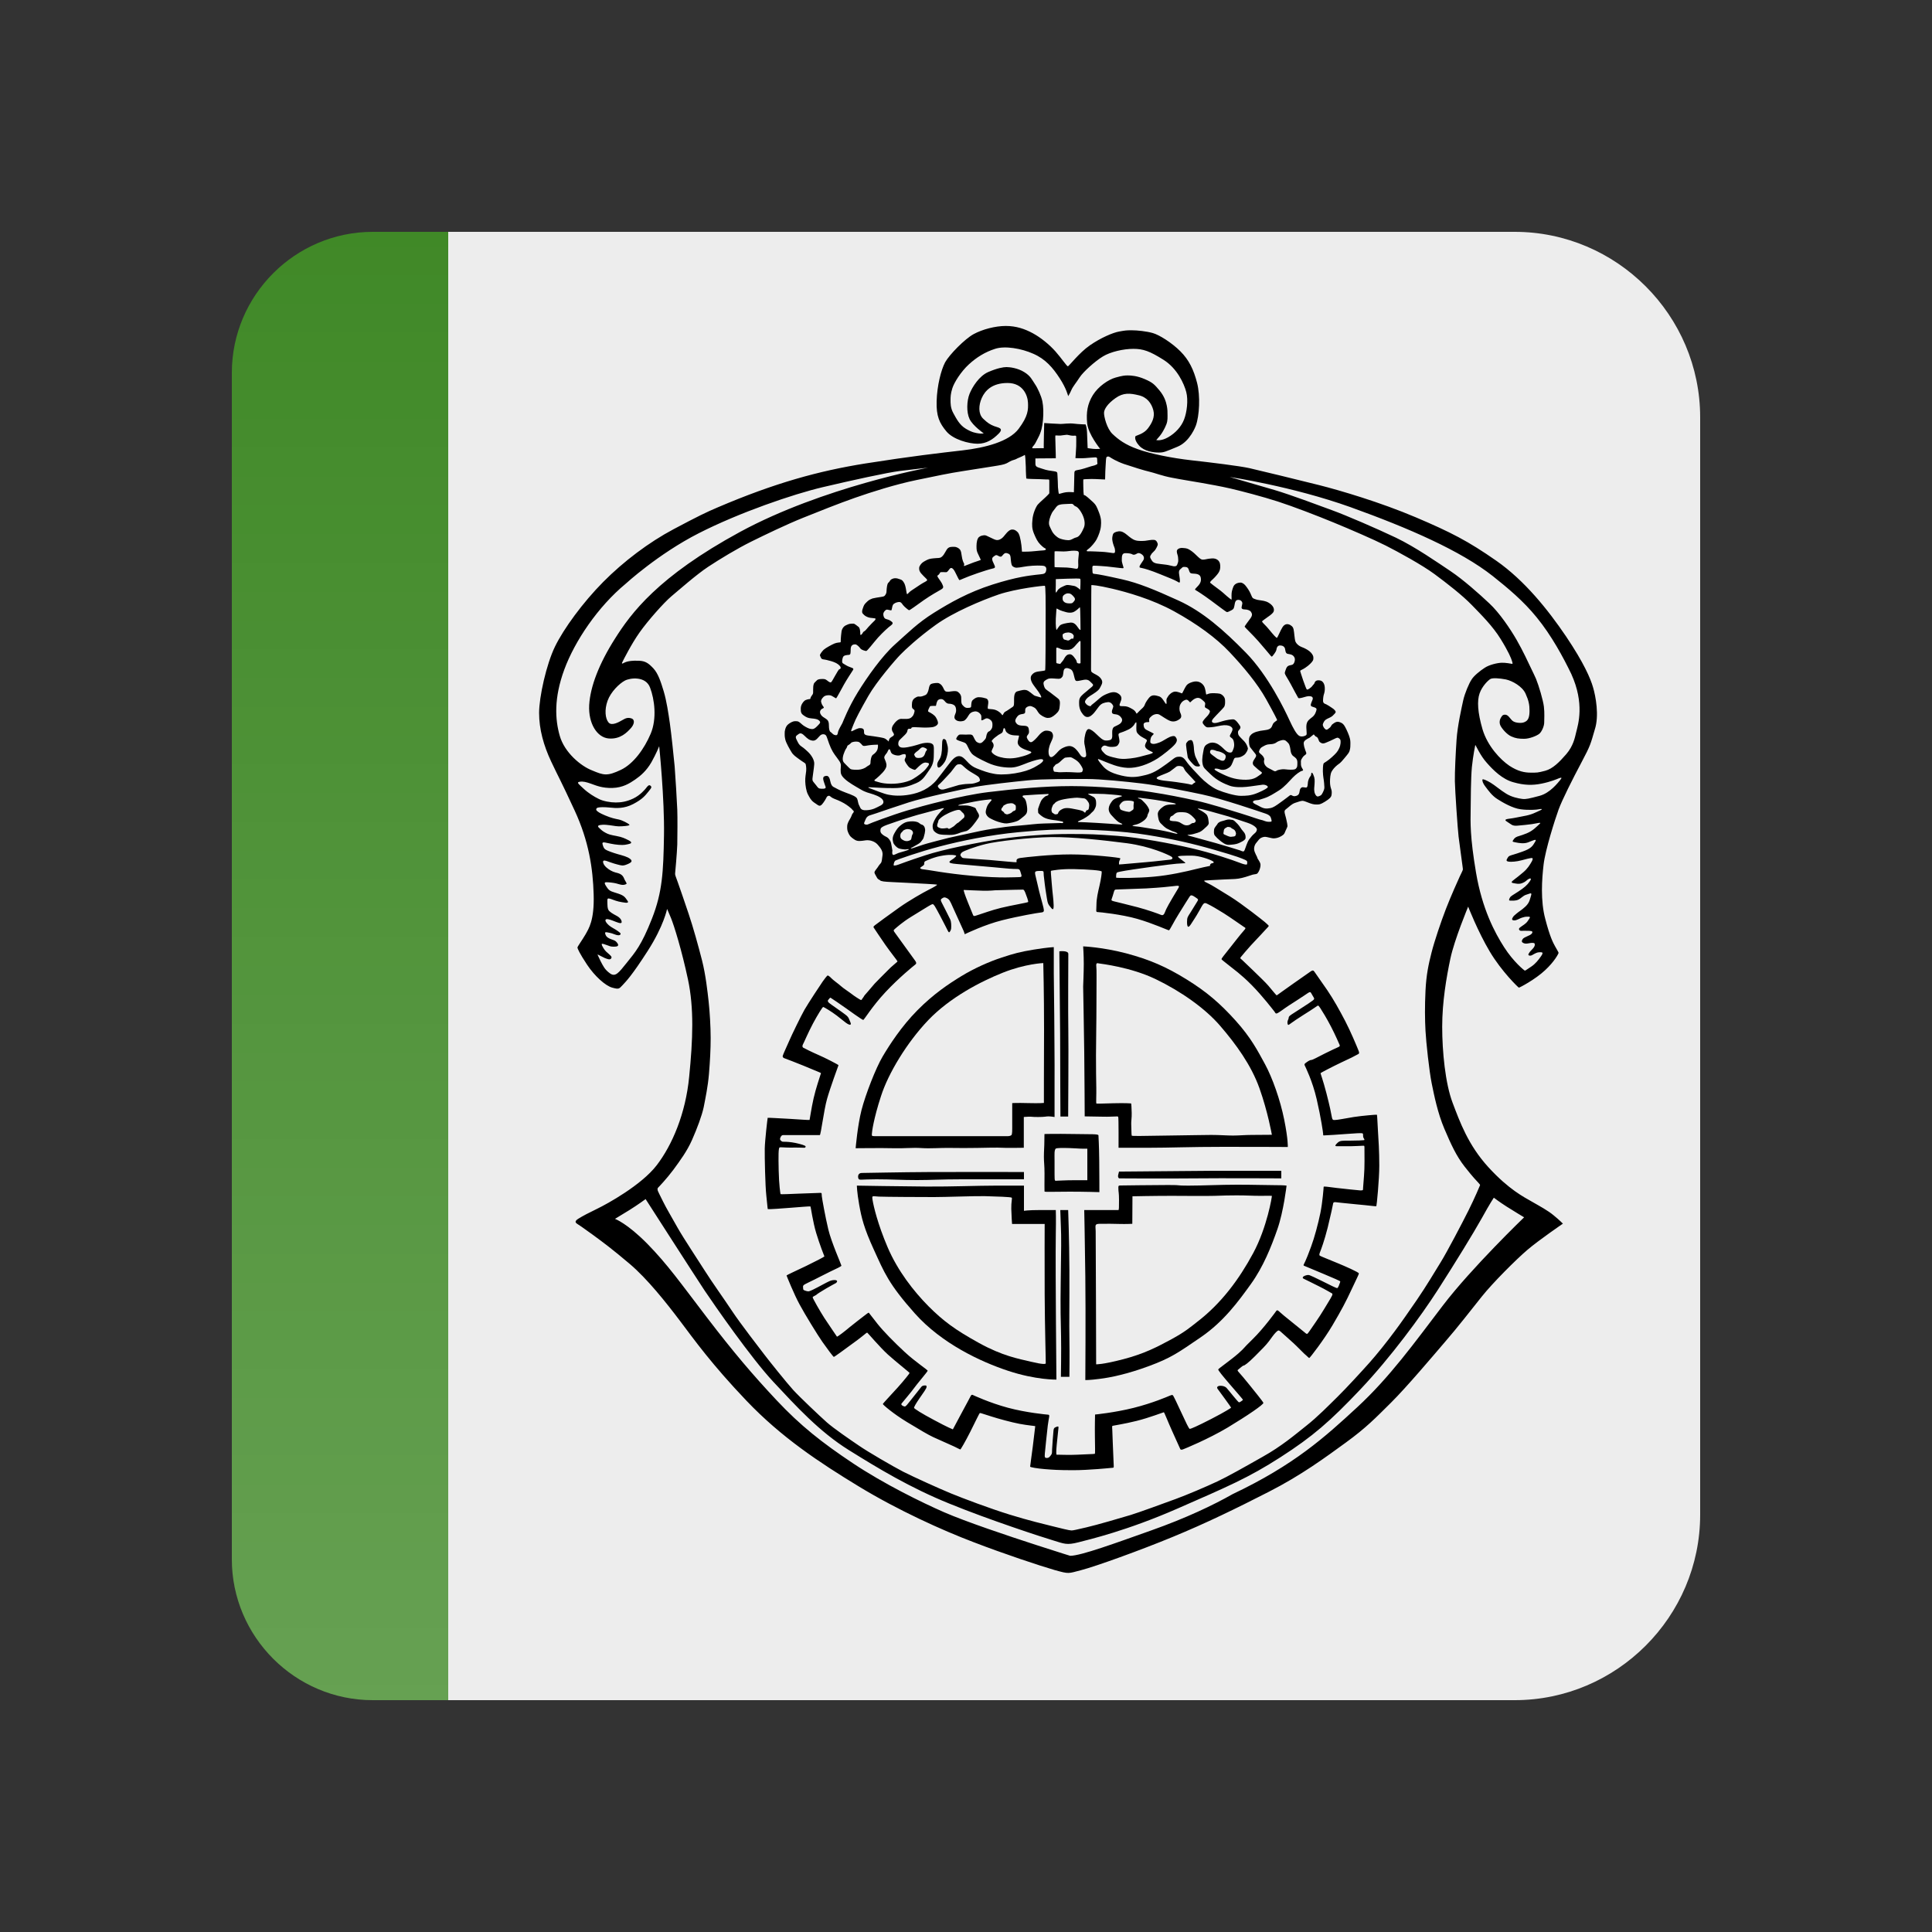 <?xml version="1.0" encoding="UTF-8"?>
<svg xmlns="http://www.w3.org/2000/svg" xmlns:xlink="http://www.w3.org/1999/xlink" version="1.1" x="0px" y="0px" viewBox="0 0 125 125" style="enable-background:new 0 0 125 125;" xml:space="preserve">
<rect x="0" y="0" width="125" height="125" fill="#333333" stroke="none"/>
<style type="text/css">
	.st0{fill:#EDEDED;}
	.st1{display:none;}
	.st2{display:inline;fill:#C8D400;}
	.st3{fill:#408927;}
	.st4{display:inline;fill:#2E4404;}
	.st5{opacity:0.2;fill:url(#SVGID_1_);}
	.st6{fill:none;}
</style>
<g id="Hintergrund">
	<path class="st0" d="M98,110H27c-6.6,0-12-5.4-12-12V27c0-6.6,5.4-12,12-12h71c6.6,0,12,5.4,12,12v71C110,104.6,104.6,110,98,110z"></path>
</g>
<g id="Balken_Grün" class="st1">
	<path class="st2" d="M29,15h-4.88C19.1,15,15,19.1,15,24.12v76.76c0,5.02,4.1,9.12,9.12,9.12H29V15z"></path>
</g>
<g id="Balken_Mittel-Grün">
	<path class="st3" d="M29,15h-4.88C19.1,15,15,19.1,15,24.12v76.76c0,5.02,4.1,9.12,9.12,9.12H29V15z"></path>
</g>
<g id="Balken_Dunkel-Grün" class="st1">
	<path class="st4" d="M29,15h-4.88C19.1,15,15,19.1,15,24.12v76.76c0,5.02,4.1,9.12,9.12,9.12H29V15z"></path>
</g>
<g id="Balken_Verlauf">
	<linearGradient id="SVGID_1_" gradientUnits="userSpaceOnUse" x1="22" y1="110" x2="22" y2="15">
		<stop offset="0" style="stop-color:#FFFFFF"></stop>
		<stop offset="1" style="stop-color:#FFFFFF;stop-opacity:0"></stop>
	</linearGradient>
	<path class="st5" d="M29,15h-4.88C19.1,15,15,19.1,15,24.12v76.76c0,5.02,4.1,9.12,9.12,9.12H29V15z"></path>
</g>
<g id="Wappen">
	<g>
		<path d="M69.11,72.24h-0.5c0,0-0.02-3.55-0.02-5.35l-0.05-5.34c0,0,0.57-0.07,0.58,0.16c0,0.24-0.02,3.94,0,4.91    S69.11,72.24,69.11,72.24z"></path>
		<path d="M72.4,75.8c0,0,2.32-0.02,5.84-0.05h4.66v0.49c0,0-3.8-0.02-5.7,0c-1.9,0.02-4.79,0-4.79,0S72.3,76.2,72.35,76    C72.4,75.8,72.4,75.8,72.4,75.8z"></path>
		<path d="M66.25,75.83v0.47c0,0-2.64,0-4.02,0c-1.38,0-1.92,0.05-2.92,0.05c-1,0-1.59-0.05-2.61-0.05s-1.11,0.08-1.16-0.05    c-0.05-0.13-0.03-0.36,0.22-0.36c0.25,0,2.44-0.05,4.4-0.06S66.25,75.83,66.25,75.83z"></path>
		<path d="M68.6,78.29h0.51c0,0,0.07,1.85,0.08,3.91c0.01,2.06-0.02,3.44,0,4.41c0.02,0.97,0,2.47,0,2.47s-0.12,0-0.26,0    c-0.13,0-0.29,0-0.29,0s0.03-1.73,0.01-2.64c-0.02-0.91-0.05-1.76-0.02-3.67c0.03-1.91,0.04-2.79,0.01-3.37    C68.62,78.8,68.6,78.29,68.6,78.29z"></path>
		<path d="M71.12,75.08c-0.01-1.03-0.05-1.53-0.05-1.62c0-0.1-0.45-0.07-1.62-0.09c-1.18-0.02-1.87,0-1.87,0s-0.01,0.03-0.01,0.43    c0,0.4-0.03,0.66-0.03,1.04s0.04,0.53,0.04,1.09c0,0.56-0.01,1.12,0,1.16c0.01,0.04,0.66,0.01,1.63,0.01    c0.97,0,1.92,0.03,1.92,0.03S71.13,76.11,71.12,75.08z M70.35,76.36c0,0-0.23,0-0.84,0s-0.94,0.03-1.1,0.03    c-0.16,0-0.18,0.09-0.18-0.39c0.01-0.48-0.01-1.26,0-1.44c0.01-0.18,0.07-0.24,0.07-0.24c0.08-0.06,0.5-0.05,0.9-0.04    c0.4,0.01,0.62,0.04,0.86,0.04s0.29,0,0.29,0V76.36z"></path>
		<path d="M68.21,65.7c0-0.69-0.03-2.06-0.03-2.73c0-0.67,0-1.69,0-1.69s-0.38,0.01-1.3,0.16c-0.91,0.15-1.26,0.25-2.06,0.51    s-1.79,0.7-2.61,1.2c-0.82,0.5-1.8,1.15-2.85,2.21c-1.05,1.06-1.81,2.25-2.25,2.99s-1.11,2.46-1.37,3.47    c-0.26,1.02-0.38,2.47-0.38,2.47s1.74-0.02,2.44,0c0.7,0.02,1.24-0.05,1.82-0.01c0.58,0.04,1.27-0.02,1.78-0.01    c0.5,0.01,1.41,0.01,1.82,0c0.41-0.01,1.4-0.03,1.61-0.01c0.22,0.02,1.41,0,1.41,0v-1.99c0,0,0.06-0.01,0.3-0.02    s0.16,0.02,0.62,0.02s0.51-0.04,0.67-0.04s0.4,0.04,0.4,0.04s0-1.16,0-2.29C68.24,68.86,68.21,66.39,68.21,65.7z M67.54,71.36    c0,0-0.26,0.03-1.01,0.01s-1.04,0-1.04,0s0,0.8,0,1.31c0,0.5,0.01,0.71-0.06,0.77c0,0-0.08,0.06-0.22,0.06s-8.44,0-8.63,0    c-0.2,0-0.17-0.04-0.17-0.15c0-0.11,0.11-0.97,0.59-2.44c0.47-1.47,1.67-3.46,3.06-4.92c1.4-1.46,3.37-2.49,4.83-3.07    s2.61-0.62,2.61-0.62s0.05,1.91,0.05,4.3C67.54,68.99,67.54,71.36,67.54,71.36z"></path>
		<path d="M83.09,72.45c-0.26-1.3-0.77-2.72-1.24-3.59c-0.47-0.86-0.9-1.71-1.91-2.83c-1.01-1.12-1.87-1.86-3.18-2.67    s-2.37-1.27-3.9-1.68c-1.52-0.4-2.78-0.45-2.78-0.45s0.04,0.54,0.04,1.13c0,0.59-0.04,1.38-0.04,1.47c0,0.1,0.05,2.54,0.07,4.21    c0.02,1.67,0.03,4.19,0.03,4.19s0.76,0.01,1.19,0.02s0.46-0.01,0.7-0.01s0.25-0.03,0.28,0.03c0.03,0.07,0.02,1.99,0.02,1.99    s0.6,0,1.97,0c1.37,0,2.63-0.06,4.84-0.06s4.14,0.01,4.14,0.01S83.35,73.75,83.09,72.45z M80.98,73.43    c-0.43,0-0.81,0.04-1.21,0.04s-0.85-0.04-1.41-0.04s-1.09,0.02-2.79,0.04c-1.7,0.02-2.34,0.05-2.35,0    c-0.02-0.05-0.02-0.61-0.03-0.75s0.04-0.41,0.03-0.72c-0.01-0.31-0.02-0.61-0.04-0.61s-0.34-0.03-1.15-0.01s-1.08,0.04-1.1,0.01    s0.01-0.61,0-1.01c-0.01-0.41-0.02-1.26-0.02-2.11c0-0.86,0.03-2.07,0.03-3.44s0.02-2.09-0.01-2.3c-0.03-0.27,0.09-0.21,0.15-0.2    c0.18,0.03,2.07,0.24,3.69,1.02s3.21,1.89,4.19,3.04c0.99,1.15,1.99,2.51,2.53,4.03s0.8,3,0.8,3S81.41,73.43,80.98,73.43z"></path>
		<path d="M82.53,76.68c-0.6,0-1.36-0.03-2.49-0.03s-2.26,0.06-3.16,0.06c-0.9,0-0.3-0.04-1.29-0.04s-2.91,0.03-3.09,0.03    c-0.17,0-0.14,0.05-0.14,0.23c0,0.18,0.04,0.23,0.04,0.7s0,0.66-0.04,0.66s-2.21,0-2.21,0s0.04,1.83,0.07,4.29    c0.03,2.46,0,6.71,0,6.71s0.27,0.01,0.94-0.08c0.67-0.08,1.79-0.31,3.19-0.83c1.4-0.52,1.85-0.84,3.34-1.86    c1.49-1.02,2.44-2.33,3.24-3.44s1.32-2.41,1.72-3.56c0.4-1.15,0.59-2.81,0.59-2.81S83.13,76.68,82.53,76.68z M81.08,81.08    c-0.9,1.67-2.05,3.24-3.63,4.45c-0.4,0.31-0.77,0.64-1.66,1.12c-0.89,0.48-1.73,0.93-3.11,1.29s-1.76,0.33-1.76,0.33    s-0.02-8.25-0.03-8.62s-0.08-0.46,0.25-0.47s1.06,0,1.36,0.01c0.3,0.01,0.76-0.01,0.76-0.01l0.01-1.78c0,0,1.38-0.03,2.54-0.03    c1.15,0,1.99,0.02,2.78,0c0.78-0.02,0.72-0.03,1.42-0.03s0.97,0.03,1.51,0.03c0.53,0,0.75-0.01,0.77,0S81.98,79.41,81.08,81.08z"></path>
		<path d="M68.32,85.63c-0.01-1.25-0.03-4.76-0.01-5.78c0.02-1.02,0-1.56,0-1.56s-0.3,0-1.05,0s-1.01,0.05-1.01,0.05v-1.63    c0,0-0.67,0-1.83,0c-1.16,0-2.85,0.07-4.45,0.06s-4.53-0.06-4.53-0.06s0,0.4,0.15,1.24c0.15,0.84,0.3,1.49,0.96,2.93    c0.66,1.44,0.93,2.18,2.65,4.11c1.73,1.93,4.21,3.1,6.02,3.7c1.81,0.6,3.13,0.57,3.13,0.57S68.33,86.88,68.32,85.63z M67.66,88.21    c-0.01,0.05-0.18,0.08-0.97-0.11c-0.79-0.19-1.81-0.36-3.35-1.21c-1.54-0.85-2.31-1.42-3.27-2.38c-0.96-0.97-1.99-2.29-2.64-3.81    c-0.65-1.52-0.91-2.67-0.97-3.03s-0.03-0.27,0.4-0.25c0.43,0.02,2.84,0.03,3.58,0.03c0.74,0,2.52-0.07,3.26-0.06    c0.74,0.02,1.72,0.05,1.76,0.1c0.04,0.06-0.04,0.27-0.03,0.72c0.01,0.45,0.05,0.98,0.05,0.98h2.11c0,0-0.01,2.47,0,4.56    C67.6,85.86,67.67,88.16,67.66,88.21z"></path>
		<path class="st6" d="M63.69,57.62c0.53,0.01,1.52-0.1,1.89-0.1s0.66-0.12,0.76,0.22s0.21,0.59,0.16,0.62    c-0.05,0.03-0.84,0.13-1.54,0.29c-0.71,0.16-1.28,0.34-1.57,0.44c-0.29,0.1-0.4,0.22-0.45,0.09c-0.05-0.13-0.14-0.38-0.3-0.81    c-0.16-0.43-0.29-0.83-0.29-0.83S63.35,57.61,63.69,57.62z"></path>
		<path class="st6" d="M72.11,57.56c0.02-0.01,0.69,0.02,2.12-0.08c1.43-0.1,2.04-0.22,2.05-0.2s0.01,0.09-0.08,0.23    c-0.08,0.14-0.44,0.7-0.62,1.05s-0.27,0.69-0.42,0.64c-0.15-0.05-0.45-0.21-1.43-0.47s-1.53-0.4-1.68-0.43    c-0.15-0.03-0.18,0.01-0.12-0.21C71.99,57.88,72.03,57.66,72.11,57.56z"></path>
		<path d="M80.59,54.14c-0.01-0.14-0.04-0.23-0.17-0.37s-0.19-0.29-0.34-0.45c-0.15-0.16-0.25-0.25-0.32-0.27    c-0.07-0.01-0.16-0.02-0.22-0.03c-0.15-0.01-0.31,0.07-0.45,0.1c-0.14,0.03-0.28,0.1-0.32,0.19c-0.04,0.08-0.21,0.23-0.22,0.37    c-0.01,0.14-0.03,0.27,0.05,0.38c0.08,0.1,0.19,0.21,0.34,0.33s0.35,0.28,0.57,0.27c0.22-0.01,0.47-0.03,0.64-0.11    c0.16-0.08,0.26-0.12,0.33-0.18S80.6,54.29,80.59,54.14z M79.93,54.07c-0.03,0.05-0.14,0.06-0.28,0.07    c-0.14,0.01-0.31-0.1-0.42-0.14c-0.12-0.04-0.06-0.13-0.05-0.26s0.12-0.18,0.25-0.24c0,0,0.19,0.01,0.21,0.05    c0.03,0.04,0.11,0.07,0.19,0.12c0.08,0.05,0.11,0.14,0.13,0.21C79.98,53.94,79.96,54.01,79.93,54.07z"></path>
		<path d="M77.05,47.88c0.13,0,0.17,0.25,0.19,0.45c0.01,0.2,0.03,0.49,0.15,0.72c0.12,0.23,0.17,0.38,0.22,0.42    c0.05,0.05,0.04,0.12-0.07,0.12c-0.11-0.01-0.18,0.03-0.36-0.16c-0.18-0.19-0.32-0.34-0.34-0.47c-0.02-0.12-0.04-0.24-0.07-0.47    c-0.03-0.23-0.05-0.36-0.01-0.42c0.05-0.06,0.1-0.14,0.16-0.16S77.05,47.88,77.05,47.88z"></path>
		<path d="M61.11,47.82c-0.1-0.03-0.16,0.01-0.16,0.42s-0.05,0.71-0.17,0.89s-0.15,0.27-0.14,0.38c0.01,0.11,0.05,0.18,0.14,0.14    c0.1-0.03,0.34-0.29,0.42-0.51c0.08-0.22,0.14-0.47,0.13-0.71c-0.01-0.24-0.11-0.44-0.11-0.49    C61.23,47.91,61.15,47.83,61.11,47.82z"></path>
		<path class="st6" d="M59.72,48.35"></path>
		<path d="M103.07,44.47c-0.16-0.56-0.58-1.56-1.75-3.3c-1.18-1.74-2.69-3.62-4.51-4.89c-1.82-1.27-2.93-1.84-5.21-2.81    s-4.93-1.75-6.24-2.08s-3.91-0.96-4.52-1.1c-0.62-0.14-2.51-0.37-3.76-0.51c-1.25-0.14-2.65-0.42-3.47-0.72    c-0.82-0.29-1.26-0.63-1.63-0.98c-0.37-0.35-0.56-1.14-0.55-1.38c0.01-0.23,0.23-0.58,0.74-0.94c0.51-0.37,0.95-0.32,1.49-0.19    c0.55,0.12,0.84,0.52,0.96,0.97c0.12,0.45-0.1,0.85-0.36,1.19c-0.26,0.34-0.74,0.45-0.78,0.48s-0.11,0.25,0.22,0.62    c0.33,0.37,0.92,0.45,1.26,0.45c0.34,0,0.41-0.04,1.23-0.38c0.82-0.34,1.18-1.36,1.18-1.36c0.23-0.63,0.3-1.92,0.08-2.77    s-0.52-1.48-1.08-2.04s-1.36-1.06-1.78-1.18c-0.42-0.12-1.01-0.18-1.37-0.18s-0.41,0.01-0.81,0.08s-1.18,0.4-1.89,0.89    s-1.36,1.36-1.43,1.36c-0.07,0-0.41-0.52-0.8-0.96c-0.39-0.44-0.95-0.9-1.47-1.18s-1.07-0.47-1.75-0.47s-1.51,0.22-2.08,0.53    c-0.58,0.32-1.56,1.32-1.84,1.82c-0.27,0.51-0.52,1.52-0.55,2.51c-0.03,0.99,0.19,1.43,0.63,1.96c0.44,0.53,1.45,0.8,2.02,0.8    c0.58,0,0.99-0.28,1.36-0.65c0.37-0.37-0.04-0.39-0.29-0.49c-0.25-0.1-0.41-0.19-0.72-0.49c-0.31-0.31-0.29-0.86-0.08-1.33    c0.21-0.47,0.66-0.97,1.67-0.97s1.3,0.82,1.32,1.27c0.02,0.45,0.02,0.86-0.6,1.69s-2.16,1.23-3.64,1.4s-3.32,0.38-6.3,0.85    c-2.99,0.48-5.82,1.25-9.54,2.84c-0.73,0.31-1.25,0.56-2.85,1.41c-1.6,0.85-3.23,2.08-4.55,3.41s-2.56,3.03-3.12,4.18    c-0.56,1.15-1.03,3.26-1.03,4.3c0,1.04,0.29,2.1,0.78,3.14s0.6,1.18,1.52,3.17c0.92,1.99,1.18,3.74,1.23,5.43    c0.05,1.69-0.32,2.21-0.53,2.59c-0.22,0.38-0.52,0.78-0.52,0.85c0.01,0.07,0.13,0.36,0.62,1.1c0.49,0.74,1.19,1.37,1.63,1.49    c0.44,0.12,0.44,0.08,0.67-0.16c0.23-0.25,0.59-0.6,1.63-2.22c1.04-1.62,1.25-2.71,1.25-2.71s0.04,0.07,0.25,0.58    c0.21,0.51,0.7,2.1,1.1,3.97c0.4,1.88,0.32,3.89,0.08,6.3c-0.23,2.41-1.11,4.44-2.1,5.73s-3.22,2.51-3.82,2.8    s-0.96,0.48-1.25,0.66c-0.29,0.18-0.16,0.27-0.08,0.33c0.08,0.05,0.33,0.21,1,0.7c0.67,0.49,1.29,0.95,2.41,1.9    s2.34,2.48,3.26,3.7c0.92,1.22,2.03,2.78,4.29,5.15c2.26,2.37,4.71,3.99,7.26,5.54c2.55,1.55,5.41,2.84,7.41,3.6    c2,0.77,4.29,1.53,5.26,1.81c0.97,0.27,0.86,0.23,1.75,0c0.89-0.23,3.76-1.26,5.89-2.14c2.14-0.88,4.13-1.85,6.22-2.92    c2.1-1.07,3.67-2.23,4.99-3.19s1.92-1.59,2.92-2.58s2.73-3.04,3.51-3.95c0.78-0.9,1.66-2.03,2.36-2.91    c0.7-0.88,2.22-2.4,2.96-3.03c0.74-0.63,2.29-1.69,2.29-1.69s-0.21-0.22-0.59-0.53c-0.38-0.32-0.89-0.59-1.41-0.89    s-1.49-0.78-2.81-2.22c-1.32-1.44-1.86-2.95-2.33-4.19c-0.47-1.25-0.67-3.3-0.67-4.91c0-1.6,0.27-3.18,0.53-4.41    c0.26-1.23,1.15-3.36,1.15-3.36s0.63,1.62,1.4,2.91c0.77,1.29,1.84,2.32,1.88,2.33c0.04,0.01,1.06-0.53,1.69-1.12    c0.63-0.58,0.88-1.09,0.88-1.13s-0.11-0.21-0.23-0.43c-0.12-0.22-0.32-0.57-0.63-1.76c-0.32-1.19-0.22-2.58-0.11-3.52    c0.11-0.95,0.74-2.93,0.97-3.56s0.9-1.96,1.49-3.07c0.59-1.11,0.58-1.18,0.85-2.1C103.48,46.31,103.24,45.04,103.07,44.47z     M66.26,24.07c-0.42-0.26-0.93-0.32-1.14-0.32c-0.21,0-0.6,0.07-1.18,0.32c-0.58,0.25-1.03,0.96-1.21,1.41s-0.21,1.19,0,1.63    s0.92,0.93,0.92,0.93s-0.16,0.03-0.34,0c-0.18-0.03-0.4-0.05-0.82-0.3c-0.42-0.25-0.62-0.67-0.81-1.01s-0.18-0.67-0.18-0.85    s0-0.4,0.12-0.77c0.12-0.37,0.55-1.06,1.06-1.53s1.07-0.81,1.7-1.01c0.63-0.21,1.7-0.03,2.48,0.32c0.78,0.34,1.26,0.9,1.7,1.58    c0.44,0.67,0.55,1.16,0.55,1.16s0.11-0.16,0.21-0.4c0.1-0.23,0.3-0.45,0.53-0.81c0.23-0.36,1.01-1.06,1.51-1.36    c0.49-0.3,1.33-0.49,1.97-0.49s1.06,0.15,1.95,0.71c0.89,0.56,1.33,1.55,1.47,2.08c0.14,0.53,0.04,1.32-0.14,1.78    c-0.18,0.47-0.56,0.88-1.03,1.15c-0.47,0.27-0.77,0.18-0.77,0.18s0.11-0.12,0.2-0.23c0.09-0.11,0.19-0.23,0.36-0.57    c0.17-0.34,0.17-0.5,0.17-0.76s0-0.42-0.05-0.67s-0.16-0.61-0.48-0.99c-0.32-0.38-0.43-0.5-0.94-0.72    c-0.5-0.22-0.91-0.24-1.1-0.24s-0.34,0.01-0.8,0.14c-0.46,0.13-1.11,0.57-1.46,1.13c-0.35,0.57-0.44,1.12-0.37,1.83    c0.07,0.71,0.84,1.65,0.84,1.65s-0.25,0.02-0.46,0c-0.22-0.02-0.35-0.05-0.35-0.05s-0.03-0.75-0.04-1.04    c-0.01-0.29-0.09-0.49-0.09-0.49s-0.44-0.01-0.75-0.05c-0.31-0.04-0.68,0.02-0.87,0.02s-1.06-0.06-1.06-0.06s-0.01,0.5-0.02,0.86    c-0.01,0.36-0.01,0.77-0.01,0.77s-0.25-0.01-0.4,0s-0.35,0-0.35,0l0.03-0.09c0,0,0,0,0.09-0.11c0.09-0.11,0.1-0.16,0.28-0.5    s0.26-0.68,0.3-1.12s0.03-0.88-0.04-1.22s-0.3-0.85-0.48-1.11S66.69,24.33,66.26,24.07z M70.61,37.86    c0.01-0.02,0.43,0.01,1.36,0.23c0.93,0.22,2.56,0.67,4.01,1.47c1.45,0.8,2.71,1.71,3.58,2.64c0.88,0.93,1.8,2.03,2.36,3.04    s0.71,1.32,0.71,1.35s-0.19,0.11-0.27,0.25c-0.08,0.14-0.05,0.35-0.51,0.4s-0.73,0.14-0.88,0.27c-0.14,0.13-0.16,0.21-0.16,0.4    s0.01,0.36,0.1,0.47s0.2,0.25,0.27,0.34c0.07,0.09,0.13,0.14,0.06,0.27c-0.07,0.12-0.16,0.23-0.18,0.33    c-0.01,0.1-0.01,0.16,0.12,0.27c0.12,0.12,0.31,0.27,0.38,0.32c0.08,0.05,0.15,0.1-0.02,0.21c-0.17,0.1-0.35,0.33-0.93,0.33    c-0.58,0-0.97-0.11-1.46-0.34c-0.49-0.23-0.63-0.33-0.55-0.37s0.26,0.01,0.36,0.05c0.1,0.03,0.27,0.04,0.45-0.06    c0.18-0.1,0.23-0.13,0.34-0.4c0.11-0.27,0.09-0.31,0.27-0.31s0.33-0.07,0.47-0.17c0.14-0.1,0.25-0.34,0.25-0.42    c-0.01-0.09-0.09-0.31-0.23-0.46c-0.14-0.15-0.35-0.34-0.38-0.42c-0.03-0.09-0.06-0.21,0.01-0.29c0.08-0.09,0.16-0.16,0.09-0.29    c-0.08-0.13-0.28-0.43-0.44-0.43s-0.45,0.05-0.66,0.11c-0.22,0.06-0.39,0.13-0.53,0.13c-0.14,0-0.29-0.07-0.1-0.29    c0.19-0.22,0.61-0.63,0.69-0.74s0.08-0.28,0.07-0.47s-0.19-0.36-0.35-0.4c-0.16-0.03-0.48-0.04-0.61-0.02    c-0.13,0.02-0.24,0.09-0.26,0.07c-0.02-0.02-0.03-0.38-0.16-0.57s-0.37-0.34-0.71-0.24c-0.34,0.1-0.4,0.2-0.51,0.4    c-0.11,0.2-0.16,0.34-0.19,0.34s-0.3-0.14-0.48-0.11c-0.18,0.03-0.37,0.21-0.42,0.31s-0.11,0.13-0.1,0.27    c0.01,0.14,0.03,0.32-0.09,0.14s-0.22-0.37-0.4-0.42c-0.19-0.05-0.44-0.15-0.64,0.1c-0.2,0.25-0.25,0.38-0.29,0.49    c-0.05,0.11-0.15,0.19-0.28,0.31c-0.13,0.12-0.2,0.22-0.23,0.22s-0.04-0.16-0.27-0.29c-0.23-0.13-0.34-0.19-0.58-0.19    s-0.31,0.01-0.21-0.23c0.1-0.23,0.12-0.38-0.05-0.53c-0.18-0.15-0.38-0.21-0.75-0.06c-0.37,0.14-0.49,0.27-0.71,0.46    c-0.21,0.19-0.38,0.29-0.38,0.33c0,0.03-0.04,0.04-0.14,0.01c-0.1-0.03-0.25-0.17-0.25-0.26c0-0.09,0.11-0.25,0.32-0.38    c0.21-0.13,0.56-0.34,0.64-0.51s0.23-0.34,0.11-0.55c-0.12-0.21-0.3-0.29-0.47-0.38c-0.16-0.09-0.21-0.11-0.21-0.27    s0.01-2.4,0.01-2.4C70.61,38.52,70.6,37.88,70.61,37.86z M72.58,36.24c0.01-0.16-0.03-0.44,0.21-0.45s0.43,0.04,0.48,0.08    c0.05,0.03,0.14,0.03,0.23-0.02s0.16-0.12,0.35,0c0.19,0.12,0.19,0.29,0.12,0.4c-0.07,0.11-0.24,0.34-0.24,0.4    c0,0.06-0.03,0.07,0.14,0.1s0.61,0.16,1.19,0.4c0.58,0.23,0.94,0.38,1.08,0.46c0.14,0.08,0.21,0.15,0.2-0.05    c-0.01-0.2-0.05-0.34-0.06-0.47c-0.01-0.14,0.01-0.21,0.13-0.3c0.12-0.1,0.09-0.11,0.21-0.11s0.23,0,0.29,0.17    c0.06,0.17,0.06,0.25,0.26,0.26s0.45,0.02,0.51,0.23c0.05,0.21,0.01,0.37-0.16,0.56s-0.26,0.23-0.15,0.29    c0.11,0.06,0.47,0.29,0.96,0.65c0.49,0.36,0.99,0.75,1.05,0.76c0.05,0.01,0.17-0.05,0.3-0.12c0.13-0.07,0.15-0.1,0.19-0.31    c0.03-0.21,0.07-0.37,0.26-0.36c0.19,0.01,0.25,0.15,0.25,0.23c-0.01,0.08-0.06,0.25-0.05,0.29c0.01,0.03,0.03,0.1,0.2,0.1    s0.35,0.06,0.41,0.16s0.12,0.2-0.04,0.42c-0.16,0.22-0.38,0.5-0.37,0.54c0.01,0.04,0.51,0.51,0.88,0.93    c0.37,0.42,0.71,0.84,0.79,0.93s0.08,0.11,0.2-0.05c0.12-0.16,0.18-0.26,0.19-0.36c0.01-0.1,0.07-0.24,0.23-0.24    s0.28,0.07,0.32,0.21c0.03,0.14,0.03,0.29,0.16,0.33c0.14,0.03,0.29,0.03,0.4,0.16c0.1,0.12,0.1,0.27,0.03,0.42    s-0.18,0.14-0.25,0.16s-0.2,0.02-0.28,0.25c-0.08,0.23-0.1,0.25-0.04,0.36c0.05,0.11,0.16,0.26,0.36,0.63    c0.2,0.37,0.4,0.75,0.45,0.83c0.04,0.08,0.05,0.07,0.19,0.05c0.14-0.02,0.37-0.12,0.53-0.12s0.31,0.05,0.22,0.26    c-0.09,0.21-0.14,0.33-0.07,0.39c0.08,0.06,0.36,0.08,0.34,0.21c-0.02,0.13-0.1,0.36-0.27,0.49c-0.17,0.14-0.34,0.23-0.38,0.49    c-0.04,0.26,0.05,0.6-0.01,0.67c-0.06,0.07-0.34,0.16-0.49,0.04c-0.16-0.12-0.35-0.44-0.62-1.03c-0.27-0.59-1.35-2.85-2.8-4.33    c-1.45-1.48-2.8-2.66-4.35-3.37c-1.56-0.71-2.6-1.14-3.67-1.38c-1.07-0.24-1.51-0.32-1.69-0.34c-0.18-0.02-0.22,0-0.22-0.21    c0-0.21-0.04-0.32,0.08-0.33s0.85,0.05,0.85,0.05c0.77,0.08,1.06,0.14,1.08,0.1S72.57,36.4,72.58,36.24z M85.67,50.67    c0.02,0.26,0.03,0.31-0.01,0.43c-0.04,0.12-0.12,0.27-0.17,0.33c-0.05,0.05-0.21,0.12-0.26,0.1c-0.05-0.01-0.16-0.11-0.19-0.32    s0-0.22,0.01-0.47s0.03-0.37-0.08-0.62c-0.11-0.25-0.14-0.07-0.14,0.01c-0.01,0.08-0.07,0.08-0.15,0.27    c-0.08,0.2-0.05,0.25-0.08,0.42c-0.03,0.17-0.09,0.14-0.23,0.12s-0.16,0-0.23,0.08c-0.06,0.08-0.05,0.25-0.1,0.34    c-0.04,0.08-0.12,0.13-0.25,0.15c-0.14,0.02-0.2-0.06-0.26-0.07c-0.06-0.01-0.08,0.03-0.23,0.14c-0.16,0.12-0.38,0.29-0.64,0.47    s-0.38,0.24-0.66,0.26c-0.27,0.02-0.46-0.12-0.6-0.19c-0.14-0.07-0.29-0.13-0.33-0.21c-0.03-0.08,0.08-0.13,0.24-0.14    c0.16-0.01,0.12-0.01,0.47-0.12c0.35-0.11,0.63-0.3,0.97-0.51c0.34-0.21,0.66-0.59,0.88-0.82c0.22-0.23,0.49-0.42,0.62-0.45    c0.12-0.02,0.03-0.1-0.03-0.22c-0.06-0.12-0.05-0.23-0.05-0.33c-0.01-0.1,0.01-0.17,0.08-0.27c0.06-0.1,0.1-0.14,0.21-0.22    c0.11-0.08,0.04-0.15-0.01-0.3s-0.08-0.23-0.1-0.42s0.2-0.29,0.38-0.38c0,0,0.23-0.19,0.26-0.21s0.08,0.12,0.18,0.15    c0.1,0.03,0.14,0.2,0.17,0.27c0.03,0.08,0.17,0.16,0.25,0.16c0.08,0.01,0.23-0.06,0.46-0.16c0.23-0.1,0.39-0.2,0.47-0.21    c0.08-0.01,0.19,0.08,0.21,0.16c0.01,0.08,0.03,0.26-0.08,0.51c-0.11,0.25-0.23,0.36-0.48,0.59c-0.25,0.23-0.47,0.35-0.51,0.38    c-0.04,0.03-0.07,0.15-0.07,0.53C85.6,50.28,85.65,50.41,85.67,50.67z M80.69,55.86c0.01,0.05,0.03,0.16-0.46-0.03    c-0.49-0.19-1.81-0.64-3.14-0.95s-3.43-0.7-4.8-0.8c-1.37-0.1-1.73-0.12-3.09-0.12c-1.36,0-3.03,0.11-4.45,0.32    c-1.42,0.21-3.71,0.67-4.89,1.06c-1.19,0.39-1.53,0.53-1.73,0.6C57.95,56.01,57.83,56,57.83,56c-0.03-0.02,0.01-0.28,0.12-0.33    c0.1-0.05,1.49-0.55,2.87-0.91c1.38-0.36,3.2-0.74,5.1-0.92c1.9-0.18,2.37-0.17,3.47-0.17s3.17,0.08,4.83,0.35    c1.67,0.27,2.84,0.53,4.37,0.97c1.53,0.44,1.7,0.53,1.94,0.63C80.77,55.72,80.68,55.81,80.69,55.86z M78.29,56.01    c0,0.03-0.12,0.02-0.84,0.2s-1.77,0.42-2.8,0.51c-1.03,0.1-2.41,0.09-2.43,0.07c0,0-0.02-0.05,0-0.21    c0.02-0.16,0.07-0.14,0.28-0.19c0.21-0.05,1.36-0.22,2.03-0.31c0.66-0.09,1.63-0.22,1.94-0.22c0.31-0.01,0.24-0.02,0.11-0.13    c-0.13-0.11-0.29-0.21-0.36-0.29c-0.06-0.08,0.42-0.08,0.89-0.08s1.12,0.23,1.32,0.34c0.19,0.11,0.07,0.14-0.04,0.16    C78.28,55.9,78.29,55.98,78.29,56.01z M79.55,62.49c0.24,0.2,0.73,0.53,1.44,1.25s1.37,1.59,1.46,1.7    c0.09,0.11,0.06,0.22,0.34,0.03c0.29-0.19,0.25-0.2,1.09-0.73s0.86-0.64,0.95-0.49c0.08,0.15,0.15,0.25,0.18,0.31    c0.03,0.06,0.03,0.1-0.1,0.19c-0.13,0.09-0.27,0.2-0.78,0.52c-0.5,0.33-0.75,0.45-0.75,0.56S83.31,66,83.3,66.11    c-0.01,0.1,0.01,0.2,0.06,0.2c0.05,0,0.19-0.15,0.95-0.63c0.77-0.48,0.82-0.54,0.89-0.58c0.07-0.03,0.07-0.11,0.22,0.12    c0.15,0.23,0.42,0.67,0.7,1.21c0.28,0.54,0.52,1.1,0.55,1.17s0.02,0.11-0.13,0.17c-0.15,0.06-0.3,0.14-0.82,0.39    c-0.51,0.26-0.8,0.42-0.88,0.42s-0.21,0.08-0.29,0.14s-0.18,0.11-0.14,0.2c0.04,0.09,0.5,0.99,0.78,2.2    c0.28,1.21,0.42,2.19,0.42,2.27c0,0.07-0.02,0.07,0.07,0.07s1.06-0.06,1.55-0.1s0.79-0.05,0.88-0.04    c0.09,0.01,0.08,0.05,0.08,0.14c0,0.09,0.01,0.13,0.04,0.18c0.03,0.05,0.09,0.13,0,0.13c-0.09,0.01-0.36,0.03-0.88,0.03    s-0.64-0.01-0.8,0.13c-0.15,0.14-0.22,0.23-0.06,0.23s0.65,0,0.93,0c0.27,0,0.63-0.03,0.75-0.03s0.11-0.03,0.11,0.24    s0.02,1.17-0.03,1.72c-0.04,0.54-0.05,0.68-0.06,0.78s0.04,0.16-0.18,0.15c-0.22-0.02-0.95-0.09-1.53-0.16    c-0.58-0.07-0.84-0.12-0.84-0.07c0,0.05-0.07,0.99-0.21,1.68c-0.14,0.69-0.39,1.62-0.6,2.18s-0.27,0.72-0.38,0.96    s-0.16,0.26-0.04,0.3c0.12,0.05,0.46,0.19,1.22,0.51s0.98,0.42,1.03,0.45s0.07,0.02,0.04,0.11c-0.03,0.09-0.12,0.35-0.18,0.36    c-0.06,0.01-0.49-0.21-0.97-0.45c-0.48-0.24-0.71-0.34-0.81-0.38c-0.1-0.04-0.22-0.01-0.34,0.04c-0.12,0.05-0.16,0.14-0.04,0.19    s0.5,0.25,0.97,0.48s0.74,0.41,0.81,0.44s0.13,0.05-0.06,0.36c-0.19,0.31-0.57,0.97-0.94,1.5c-0.37,0.53-0.52,0.78-0.57,0.78    c-0.05,0.01-0.08-0.03-0.24-0.16s-0.92-0.74-1.26-1.02c-0.34-0.28-0.41-0.41-0.49-0.31c0,0-0.8,1.12-1.54,1.84    s-0.41,0.46-0.91,0.91c-0.5,0.44-1.29,0.98-1.31,1.04c-0.02,0.05,0.3,0.44,0.73,0.94c0.42,0.49,0.88,1.01,0.87,1.03    c-0.01,0.02-0.2,0.17-0.26,0.16c-0.06-0.01-0.67-0.79-0.8-0.93c-0.13-0.13-0.3-0.14-0.41-0.14s-0.27,0.06-0.17,0.2    c0.1,0.14,0.89,1.2,0.87,1.22c-0.02,0.02-0.34,0.24-1.27,0.72c-0.93,0.48-1.34,0.65-1.4,0.65c-0.06,0-0.26-0.44-0.53-1.02    s-0.52-1.12-0.57-1.16c-0.05-0.03-0.1-0.01-0.22,0.04c-0.12,0.05-1.08,0.47-2.32,0.78c-1.24,0.31-2.49,0.43-2.49,0.43    s-0.02,0.8-0.01,1.42s0.02,1.09,0,1.12c-0.02,0.02-0.66,0.03-1.16,0.06s-1.28-0.01-1.31,0s-0.05-0.14,0-0.65    c0.05-0.51,0.1-0.95,0.11-1.06c0.01-0.11,0.01-0.14-0.11-0.1c-0.11,0.05-0.19,0.04-0.21,0.26c-0.02,0.23-0.08,0.94-0.09,1.2    c-0.01,0.26,0.01,0.27-0.09,0.4c-0.1,0.13-0.15,0.16-0.25,0.16c-0.1,0-0.16-0.01-0.13-0.28c0.03-0.27,0.12-1.25,0.19-1.81    s0.16-0.7,0.03-0.71c-0.13-0.01-1.42-0.13-2.61-0.45c-1.19-0.32-2.21-0.8-2.28-0.83c-0.07-0.03-0.11,0.04-0.13,0.08    c-0.02,0.05-0.29,0.54-0.6,1.12c-0.31,0.58-0.55,1.03-0.55,1.03s-0.32-0.12-1.19-0.59c-0.87-0.46-1.31-0.75-1.32-0.8    c-0.01-0.05,0.11-0.27,0.36-0.63c0.25-0.36,0.45-0.63,0.45-0.73c-0.01-0.1-0.02-0.09-0.12-0.09s-0.17,0.03-0.22,0.09    c-0.05,0.07-0.57,0.72-0.73,0.92c-0.16,0.2-0.27,0.35-0.34,0.35c-0.08,0-0.28-0.1-0.21-0.19c0.07-0.09,0.69-0.82,0.81-1    c0.12-0.18,0.87-1.06,0.88-1.12c0.01-0.06-0.79-0.57-1.48-1.21c-0.68-0.63-1.36-1.32-1.76-1.82s-0.56-0.73-0.57-0.73    c-0.02-0.01-0.17,0.1-0.32,0.22c-0.15,0.12-0.63,0.48-0.92,0.72c-0.29,0.25-0.8,0.64-0.82,0.61s-0.52-0.76-0.81-1.2    c-0.29-0.45-0.76-1.28-0.76-1.34c0-0.06,0.19-0.12,0.23-0.16c0.04-0.05,0.36-0.25,0.65-0.42c0.29-0.17,0.54-0.3,0.63-0.35    c0.08-0.06,0.14-0.19-0.1-0.19s-0.39,0.1-0.7,0.26s-0.49,0.27-0.69,0.36c-0.21,0.09-0.26,0.14-0.43,0.09    c-0.17-0.06-0.21-0.05-0.21-0.2s-0.07-0.16,0.38-0.37s0.98-0.5,1.38-0.69c0.41-0.19,0.72-0.34,0.72-0.38    c0.01-0.03-0.65-1.51-0.85-2.35c-0.2-0.84-0.4-1.97-0.42-2.15c-0.02-0.18,0.03-0.22-0.13-0.21c-0.15,0.01-0.94,0.03-1.39,0.05    s-1.14,0.05-1.15,0.03c-0.01-0.03-0.1-0.59-0.12-1.53s-0.02-1.46,0.06-1.49c0.08-0.03,0.41,0.02,0.76,0.01    c0.35-0.01,0.79,0.01,0.85,0.01c0.06-0.01,0.13-0.08,0.01-0.14s-0.53-0.17-0.82-0.21c-0.29-0.04-0.49-0.04-0.58-0.04    s-0.21-0.11-0.19-0.2c0.02-0.09,0.08-0.23,0.2-0.23s2.3,0,2.37,0c0.07,0,0.26-1.6,0.47-2.34c0.21-0.74,0.73-2.15,0.74-2.18    c0.01-0.03-0.91-0.5-1.31-0.67c-0.4-0.17-0.93-0.44-0.98-0.47c-0.05-0.03-0.06-0.13,0-0.23c0.06-0.1,0.33-0.75,0.64-1.33    c0.31-0.58,0.62-1.07,0.66-1.07s0.54,0.3,0.88,0.56s0.58,0.47,0.69,0.53c0.11,0.07,0.29,0.12,0.19-0.1    c-0.1-0.21-0.08-0.31-0.32-0.49c-0.24-0.19-1-0.7-1.07-0.77c-0.07-0.08-0.1-0.12-0.04-0.19c0.05-0.06,0.12-0.15,0.14-0.14    c0.03,0.01,0.66,0.44,1.04,0.71c0,0,1.02,0.74,1.08,0.73c0.06,0,0.56-0.86,1.44-1.8c0.88-0.94,1.81-1.69,1.9-1.76    c0.09-0.07,0.14-0.11,0-0.3c-0.14-0.19-1.18-1.63-1.28-1.77c-0.1-0.14-0.13-0.16-0.01-0.26c0.12-0.1,0.48-0.43,1.03-0.77    c0.56-0.34,1.19-0.74,1.3-0.79c0.11-0.05,0.14-0.08,0.25,0.09s0.53,0.97,0.67,1.25c0.14,0.28,0.21,0.43,0.25,0.44    c0.03,0.01,0.13-0.11,0.14-0.27c0.01-0.16,0.01-0.4-0.06-0.56c-0.08-0.16-0.48-0.97-0.55-1.09c-0.07-0.13-0.08-0.21-0.01-0.25    c0.07-0.04,0.14-0.14,0.32-0.05c0.17,0.08,0.21,0.14,0.41,0.6c0.21,0.47,0.56,1.24,0.65,1.43c0.1,0.19,0.1,0.32,0.13,0.31    c0.03-0.01,0.06-0.03,0.06-0.03c0.07-0.03,1.23-0.59,2.35-0.87s2.3-0.48,2.5-0.5c0.2-0.02,0.23-0.06,0.17-0.32    c-0.06-0.27-0.25-0.88-0.4-1.58s-0.27-0.78,0.11-0.79c0.38-0.01,0.28,0.01,0.31,0.29c0.03,0.28,0.09,0.8,0.16,1.21    c0.07,0.41,0.07,0.6,0.23,0.78c0.15,0.19,0.26,0.35,0.25-0.07c-0.01-0.42-0.08-0.81-0.12-1.36c-0.04-0.54-0.08-0.85-0.05-0.86    c0.03-0.01,0.62-0.13,1.49-0.11c0.87,0.02,1.78,0.08,1.79,0.16c0.01,0.08-0.04,0.47-0.14,0.9c-0.1,0.42-0.2,0.86-0.2,1.23    s-0.06,0.49,0.07,0.49c0.13,0,1.56,0.15,2.57,0.44c1.01,0.29,1.99,0.74,2.05,0.74c0.06-0.01,0.31-0.55,0.64-1.07    c0.32-0.53,0.63-1,0.69-1.1c0.07-0.1,0.11-0.15,0.36,0.02c0.25,0.16,0.21,0.16,0.14,0.29c-0.07,0.12-0.29,0.48-0.45,0.73    c-0.16,0.25-0.21,0.29-0.21,0.59s0.06,0.46,0.27,0.12c0.21-0.34,0.25-0.36,0.52-0.84s0.29-0.58,0.53-0.45    c0.25,0.12,0.63,0.34,1.06,0.61c0.43,0.27,1.19,0.81,1.3,0.88s0.16,0.06-0.03,0.27c-0.19,0.21-0.52,0.64-0.9,1.12    s-0.51,0.63-0.52,0.7C79.05,62.11,79.31,62.29,79.55,62.49z M61.9,55.9c0.76,0.07,1.79,0.16,2.38,0.21s0.97,0.1,1.31,0.11    c0.34,0.01,0.37-0.03,0.44,0.21c0.07,0.24,0.13,0.32-0.1,0.32s-1.15,0.08-2.96-0.08s-2.88-0.39-3.13-0.41    c-0.25-0.02-0.38-0.07-0.25-0.16c0.12-0.09,0.22-0.11,0.21-0.25c-0.01-0.14,0.1-0.14,0.29-0.23s0.55-0.19,0.55-0.19    c0.66-0.16,0.99-0.12,1.12-0.1c0.13,0.03,0.17,0.02-0.05,0.21C61.47,55.71,61.14,55.84,61.9,55.9z M72.48,55.53    c-0.01-0.04-1.86-0.25-3.2-0.25c-1.34,0-2.91,0.18-3.26,0.23c-0.36,0.05-0.22,0.23-0.25,0.27c-0.03,0.03-0.98-0.08-1.75-0.14    c-0.77-0.05-1.56-0.11-1.67-0.12c-0.12-0.01-0.13-0.07-0.19-0.14c-0.05-0.07-0.01-0.16,0.09-0.24c0.1-0.08,0.82-0.36,1.52-0.53    c0.71-0.18,2.85-0.43,4.23-0.45c1.38-0.02,3.42,0.2,4.94,0.4c1.52,0.21,2.61,0.73,2.81,0.84c0.2,0.11,0.09,0.21-0.05,0.22    c-0.14,0.01-0.92,0.11-1.53,0.16s-1.75,0.16-1.77,0.15c0,0-0.01-0.11,0.01-0.19C72.43,55.66,72.5,55.57,72.48,55.53z M72.26,57.55    c0.12,0,1.9-0.07,1.9-0.07c1.02-0.06,1.34-0.1,1.7-0.14s0.48-0.07,0.39,0.1c-0.1,0.17-0.68,1.12-0.8,1.39    c-0.12,0.28-0.15,0.44-0.34,0.36c-0.19-0.08-0.86-0.32-1.5-0.49c-0.64-0.17-1.41-0.35-1.56-0.39c-0.14-0.04-0.16-0.06-0.12-0.16    s0.1-0.31,0.14-0.45C72.11,57.56,72.14,57.55,72.26,57.55z M66.52,58.36c-0.03,0.04-1.11,0.22-1.76,0.38    c-0.65,0.16-1.16,0.36-1.4,0.43s-0.35,0.15-0.4,0.04s-0.13-0.31-0.33-0.81c-0.2-0.5-0.31-0.82-0.27-0.82    c0.04,0,0.83,0.04,1.25,0.05s0.78-0.03,0.78-0.03c1.07-0.03,1.61-0.04,1.71-0.04s0.14-0.04,0.23,0.18    C66.41,57.94,66.55,58.32,66.52,58.36z M57.65,54.55c-0.03-0.16-0.17-0.33-0.26-0.38c-0.09-0.05-0.22-0.1-0.34-0.22    c-0.12-0.12-0.09-0.25-0.07-0.33c0.02-0.08,0.16-0.16,0.4-0.25c0.24-0.08,0.93-0.33,1.34-0.45c0,0,0.66-0.21,0.96-0.28    c0.3-0.08,1.1-0.3,1.28-0.34s0.1,0.02,0.05,0.07c-0.05,0.04-0.09,0.07-0.19,0.19c-0.1,0.12-0.19,0.21-0.3,0.4    s-0.18,0.37-0.18,0.48s0.01,0.17,0.05,0.27c0.05,0.1,0.22,0.22,0.36,0.26s0.42,0.05,0.68,0.05c0.25,0,0.32-0.03,0.38-0.04    c0.06-0.01,0.27-0.08,0.33-0.11c0.06-0.03,0.29-0.07,0.41-0.11c0.12-0.05,0.3-0.23,0.43-0.4c0.13-0.17,0.22-0.28,0.32-0.44    c0.09-0.15,0.02-0.26-0.03-0.34c-0.04-0.08-0.11-0.18-0.12-0.22c-0.01-0.04-0.02-0.08-0.12-0.12c-0.11-0.04-0.27-0.1-0.42-0.12    c-0.15-0.02-0.5,0-0.58,0c-0.08,0-0.01-0.04,0.07-0.06s0.4-0.09,0.91-0.19c0.51-0.1,0.97-0.14,1.06-0.15    c0.09-0.01,0.1,0.04,0.07,0.07c-0.02,0.03-0.06,0.07-0.15,0.18c-0.1,0.11-0.15,0.25-0.19,0.41s-0.03,0.22,0.02,0.33    c0.05,0.1,0.15,0.2,0.31,0.27c0.16,0.08,0.34,0.17,0.66,0.25c0.32,0.08,0.39,0.04,0.58,0.01c0.19-0.03,0.42-0.1,0.51-0.15    s0.23-0.17,0.38-0.29c0.14-0.12,0.19-0.2,0.2-0.37c0.01-0.17-0.04-0.44-0.07-0.55c-0.03-0.12-0.11-0.25-0.15-0.26    c-0.04-0.01-0.08-0.07-0.08-0.1c0-0.03,0.02-0.05,0.11-0.06c0.08-0.01,0.5-0.03,0.75-0.05c0.25-0.02,0.7-0.03,0.78-0.04    c0.08-0.01,0.03,0.06,0,0.09c-0.04,0.02-0.15,0.04-0.19,0.08s-0.12,0.09-0.21,0.21s-0.21,0.5-0.23,0.56c-0.02,0.05,0,0.22,0,0.27    c0.01,0.05,0.22,0.23,0.37,0.31c0.15,0.08,0.35,0.13,0.57,0.16c0.22,0.02,0.64,0.1,0.66,0.11c0.01,0,0.01,0.08,0.01,0.09    c0,0.01-0.09,0-0.18,0c-0.09,0-0.59,0.02-1.06,0.03s-0.92,0.08-1.54,0.13c-0.62,0.04-1.25,0.13-1.77,0.21    c-0.52,0.08-1.04,0.19-1.48,0.29c-0.45,0.1-0.94,0.2-1.37,0.3c-0.43,0.1-1.11,0.29-1.38,0.36c-0.27,0.07-0.87,0.29-0.95,0.31    s-0.12,0.02-0.12,0c0-0.02,0.06-0.04,0.14-0.08s0.11-0.07,0.21-0.12c0.09-0.05,0.22-0.12,0.29-0.2c0.07-0.08,0.17-0.22,0.18-0.26    c0.01-0.04,0.05-0.16,0.08-0.3c0.02-0.14,0.05-0.22,0-0.37c-0.05-0.15-0.15-0.19-0.2-0.2c-0.05-0.01-0.11-0.06-0.19-0.12    c-0.08-0.06-0.27-0.09-0.39-0.09s-0.18,0-0.34,0.03c-0.16,0.03-0.32,0.13-0.45,0.24c-0.14,0.11-0.24,0.23-0.39,0.5    s-0.12,0.43-0.08,0.59c0.04,0.16,0.25,0.35,0.36,0.39s0.34,0.07,0.41,0.07c0.07,0,0.23-0.04,0.24-0.01s-0.12,0.07-0.24,0.11    c-0.12,0.03-0.29,0.09-0.41,0.12c-0.12,0.04-0.32,0.16-0.37,0.13c-0.05-0.03-0.07-0.12-0.04-0.27    C57.7,54.84,57.69,54.71,57.65,54.55z M61.1,52.75c0.04-0.02,0.12-0.06,0.17-0.09c0.05-0.03,0.16-0.08,0.25-0.12    c0.1-0.04,0.3-0.12,0.45-0.14c0.14-0.02,0.17,0.03,0.24,0.11s0.13,0.11,0.14,0.14c0.01,0.04,0.06,0.09,0.05,0.16    c-0.01,0.07-0.04,0.12-0.07,0.13c-0.03,0.01-0.07,0.07-0.16,0.14c-0.09,0.07-0.17,0.16-0.2,0.16c-0.03,0-0.19,0.16-0.26,0.22    c-0.08,0.06-0.28,0.17-0.31,0.17c-0.03,0-0.08-0.06-0.12-0.06c-0.03,0-0.14,0.03-0.27,0.03c-0.12,0-0.15,0-0.28-0.06    c-0.13-0.07-0.09-0.13-0.09-0.18c0-0.05,0.05-0.14,0.05-0.16c0.01-0.02,0.01-0.07,0.03-0.12S60.87,52.89,61.1,52.75z M64.79,52.34    c0.01-0.03,0.05-0.1,0.07-0.11c0.01-0.01,0.04-0.04,0.05-0.08c0.01-0.04,0.11-0.07,0.17-0.11c0.07-0.04,0.17-0.06,0.3-0.07    c0.02,0,0.05,0,0.09,0s0.11,0.03,0.13,0.05c0.01,0.02,0.09,0.05,0.11,0.09c0.02,0.04,0.02,0.21,0.01,0.26s-0.09,0.1-0.13,0.1    c-0.04,0-0.1,0.08-0.16,0.12c-0.06,0.04-0.24,0.11-0.29,0.1c-0.05-0.01-0.16-0.06-0.16-0.08s-0.05-0.09-0.12-0.13    C64.78,52.45,64.78,52.37,64.79,52.34z M74.35,52.38c-0.04-0.12-0.14-0.29-0.3-0.45c-0.16-0.16-0.21-0.23-0.32-0.25    c-0.11-0.03-0.19-0.08,0.03-0.06s0.99,0.13,0.99,0.13c0.67,0.1,1.06,0.19,1.19,0.21c0.13,0.03,0.27,0.09-0.12,0.09    s-0.51,0.1-0.64,0.2c-0.13,0.1-0.29,0.26-0.27,0.45s0.05,0.44,0.19,0.57c0.14,0.13,0.26,0.28,0.46,0.37    c0.2,0.09,0.25,0.13,0.42,0.18c0.17,0.05,0.34,0.18,0.03,0.1c-0.31-0.08-0.97-0.23-1.43-0.29c-0.46-0.07-0.82-0.14-1.06-0.16    s-0.36-0.05-0.11-0.1c0.25-0.05,0.36-0.12,0.53-0.23s0.29-0.27,0.3-0.38S74.39,52.51,74.35,52.38z M76.09,52.6    c0.13-0.07,0.36-0.06,0.57-0.04c0.21,0.02,0.4,0.16,0.54,0.31c0.14,0.14,0.18,0.21,0.16,0.27s-0.1,0.12-0.17,0.11    s-0.14,0.07-0.22,0.11c-0.08,0.04-0.19,0.05-0.29,0.03s-0.24-0.12-0.35-0.18c-0.11-0.05-0.24-0.08-0.39-0.08    c0,0-0.19-0.01-0.24-0.05c-0.05-0.05-0.01-0.1,0.01-0.18c0.02-0.08,0.11-0.11,0.16-0.13S75.96,52.67,76.09,52.6z M73.34,52.18    c0.01,0.08,0.01,0.19-0.05,0.22c-0.06,0.03-0.17,0.14-0.25,0.13c-0.08-0.01-0.22-0.03-0.37-0.08c-0.15-0.05-0.2-0.08-0.21-0.16    s-0.08-0.13,0.01-0.25c0.09-0.12,0.16-0.18,0.24-0.21c0.08-0.03,0.27-0.03,0.27-0.03c0.21,0,0.36,0.03,0.38,0.08    C73.37,51.94,73.33,52.1,73.34,52.18z M72.59,51.51c-0.05,0.05-0.45,0.1-0.61,0.29c-0.16,0.2-0.42,0.55-0.08,0.93    c0.34,0.38,0.47,0.47,0.57,0.51s0.29,0.13-0.04,0.1c-0.34-0.03-0.92-0.06-1.49-0.1c-0.57-0.03-0.93-0.05-1.06-0.05    c-0.14,0.01-0.23-0.02,0.01-0.11c0.23-0.09,0.6-0.34,0.66-0.42c0.06-0.08,0.21-0.18,0.25-0.27c0.05-0.1,0.12-0.2,0.12-0.38    s-0.01-0.38-0.21-0.47c-0.19-0.09-0.32-0.16-0.32-0.18c0.01-0.02,1.05,0.01,1.05,0.01C72.15,51.42,72.64,51.46,72.59,51.51z     M70.42,51.91c0.09,0.15,0.04,0.27,0.03,0.37c-0.01,0.1-0.06,0.14-0.12,0.14c-0.06,0-0.1,0.16-0.13,0.16s-0.1-0.09-0.16-0.11    c-0.06-0.02-0.17-0.06-0.4-0.1c-0.22-0.04-0.41-0.09-0.61-0.09c-0.2,0-0.29,0.06-0.41,0.13s-0.16,0.19-0.17,0.23    c-0.02,0.04-0.11,0.05-0.17,0.05c-0.06,0-0.13-0.08-0.17-0.09s-0.08-0.11-0.08-0.19c0-0.08,0.03-0.18,0.06-0.24    c0.02-0.06,0.07-0.15,0.1-0.15s0.05-0.09,0.17-0.15c0.12-0.07,0.24-0.11,0.48-0.16c0.24-0.05,0.69-0.1,0.85-0.1    c0,0,0.27,0.02,0.41,0.04C70.24,51.65,70.33,51.77,70.42,51.91z M58.87,54.37c-0.04,0.02-0.11,0.05-0.21,0.05s-0.2-0.04-0.3-0.11    c-0.1-0.07-0.11-0.14-0.11-0.24c0-0.11,0.04-0.18,0.1-0.23c0.06-0.05,0.06-0.08,0.1-0.11s0.17-0.09,0.26-0.09    c0.06,0,0.15,0.01,0.23,0.05c0.08,0.04,0.13,0.12,0.13,0.19c0,0.07-0.02,0.09-0.05,0.14c-0.02,0.05-0.03,0.1-0.05,0.21    S58.91,54.35,58.87,54.37z M80.53,54.99c-0.06,0.16-0.14,0.09-0.3,0.03c-0.16-0.05-0.93-0.29-1.56-0.47    c-0.64-0.18-1.47-0.4-1.71-0.47s-0.1-0.06,0.05-0.08c0.16-0.02,0.25-0.05,0.48-0.12c0.23-0.07,0.31-0.16,0.53-0.36    c0.23-0.2,0.19-0.25,0.17-0.42s-0.05-0.33-0.15-0.42c-0.1-0.1-0.3-0.22-0.46-0.3c-0.16-0.08-0.08-0.08,0.12-0.04    c0.21,0.04,0.89,0.23,1.77,0.48c0,0,0.82,0.27,1.26,0.42s0.6,0.35,0.59,0.43c-0.01,0.08-0.03,0.16-0.17,0.27    c-0.14,0.12-0.17,0.17-0.33,0.37C80.68,54.51,80.6,54.83,80.53,54.99z M80.32,52.64c-0.81-0.25-1.96-0.62-2.93-0.84    c-0.97-0.21-1.79-0.38-2.96-0.56s-3.38-0.38-5.11-0.38c-1.73,0-3.65,0.18-5.38,0.39s-4.25,0.89-5.25,1.19    c-1,0.3-2.43,0.84-2.49,0.88c-0.07,0.04-0.17,0.05-0.25,0.01c-0.08-0.04-0.03-0.11,0-0.19c0.03-0.08,0.09-0.22,0.14-0.27    c0.11-0.12,0.16-0.1,0.6-0.25c0.44-0.15,1.1-0.38,2.12-0.71c1.01-0.32,3.45-0.85,4.28-1s2.49-0.33,3.4-0.42    c0.91-0.1,2.93-0.09,3.82-0.09c0.89,0,2.56,0.17,3.56,0.29s2.68,0.45,3.91,0.71s3.81,1.14,4.13,1.25    c0.32,0.12,0.31,0.25,0.35,0.38s0,0.14-0.14,0.14s-0.19-0.01-0.43-0.1C81.43,53.02,81.13,52.89,80.32,52.64z M53.26,50.4    c0.01,0.13,0.12,0.38,0.16,0.52c0.04,0.14-0.25,0.12-0.38,0.1s-0.17-0.15-0.34-0.34c-0.17-0.19-0.14-0.23-0.12-0.42    c0.02-0.19,0.08-0.53,0.1-0.81c0.03-0.27-0.2-0.62-0.42-0.82c-0.1-0.09-0.23-0.22-0.4-0.33c-0.17-0.11-0.21-0.22-0.32-0.44    c-0.11-0.22-0.03-0.25,0.12-0.36c0.14-0.11,0.26-0.03,0.42,0.13s0.3,0.27,0.51,0.29c0.21,0.02,0.34-0.21,0.47-0.33    c0.13-0.12,0.29-0.1,0.37-0.02c0.08,0.08,0.16,0.46,0.33,0.83s0.32,0.51,0.51,0.79c0.2,0.27,0.12,0.37,0.12,0.61    c0,0.24,0.01,0.36,0.27,0.6s0.64,0.45,1,0.66c0.36,0.22,0.54,0.23,0.86,0.34s0.58,0.25,0.63,0.43s-0.13,0.27-0.28,0.34    c-0.15,0.07-0.38,0.23-0.8,0.25c-0.42,0.03-0.4-0.18-0.48-0.31c-0.08-0.13-0.08-0.34-0.14-0.45c-0.07-0.12-0.29-0.22-0.71-0.37    c-0.41-0.15-0.65-0.29-0.82-0.38c-0.17-0.1-0.19-0.35-0.23-0.49c-0.04-0.14-0.11-0.24-0.25-0.22    C53.31,50.22,53.25,50.27,53.26,50.4z M53.23,45.66c-0.05-0.08-0.07-0.11-0.1-0.23c-0.03-0.12,0.03-0.22,0.15-0.34    c0.12-0.12,0.35-0.12,0.45-0.1s0.34,0.2,0.37,0.19s0.34-0.6,0.51-0.9c0.16-0.29,0.49-0.79,0.56-0.9c0.07-0.1,0.07-0.14-0.15-0.21    c-0.22-0.07-0.39-0.2-0.48-0.25c-0.09-0.05-0.05-0.27,0-0.4s0.25-0.14,0.38-0.15c0.13-0.01,0.11-0.13,0.12-0.39    s0.18-0.29,0.29-0.29s0.26,0.16,0.34,0.27c0.08,0.1,0.3,0.15,0.37,0.16c0.07,0.01,0.45-0.51,0.77-0.87    c0.33-0.36,0.66-0.66,0.84-0.79c0.18-0.14,0.09-0.2,0-0.27s-0.2-0.11-0.32-0.14s-0.18-0.17-0.18-0.31s0.12-0.25,0.19-0.29    c0.08-0.03,0.27,0.05,0.32,0.04s0.05-0.24,0.11-0.35c0.06-0.11,0.25-0.18,0.38-0.19c0.13-0.01,0.18,0.06,0.27,0.19    c0.09,0.12,0.34,0.32,0.39,0.34c0.05,0.02,0.5-0.33,0.96-0.65s0.91-0.57,1.12-0.69c0.21-0.12,0.12-0.21,0.09-0.31    c-0.03-0.1-0.19-0.32-0.28-0.45s-0.04-0.15,0.01-0.18c0.05-0.03,0.09-0.11,0.12-0.16c0.03-0.05,0.32-0.01,0.4-0.02    c0.09-0.01,0.18-0.2,0.25-0.25c0.07-0.05,0.18-0.03,0.32,0.25c0.14,0.28,0.24,0.49,0.27,0.51c0.03,0.02,0.34-0.16,1.19-0.45    c0.25-0.09,0.83-0.27,1.02-0.31s0.05-0.2-0.05-0.45c-0.1-0.25,0.03-0.28,0.14-0.37c0.12-0.09,0.21,0.03,0.32,0.06    s0.13-0.03,0.23-0.14s0.18-0.11,0.34-0.04s0.12,0.33,0.16,0.55c0.03,0.22,0.08,0.27,0.23,0.33c0.15,0.06,0.45-0.03,0.85-0.08    s0.93-0.05,1.06-0.01c0.13,0.05,0.17,0.16,0.11,0.36c-0.06,0.19-0.25,0.16-0.65,0.21s-1.23,0.13-2.8,0.63    c-1.57,0.5-2.76,1.18-3.8,1.83c-1.04,0.65-1.67,1.29-2.51,2.04c-0.84,0.75-1.8,2.11-2.41,3.1s-0.95,1.89-1,2    c-0.05,0.11-0.26,0.42-0.29,0.62c-0.03,0.2-0.12,0.16-0.22,0.14c-0.1-0.03-0.18-0.15-0.25-0.19c-0.07-0.03-0.11-0.19-0.11-0.44    c0-0.25-0.07-0.34-0.23-0.44c-0.16-0.1-0.25-0.15-0.32-0.3s0.02-0.29,0.15-0.34C53.36,45.78,53.28,45.74,53.23,45.66z     M66.84,44.28c0.14,0.21,0.35,0.45,0.47,0.67s0.03,0.18-0.03,0.16s-0.21-0.06-0.31-0.09c-0.1-0.03-0.24-0.19-0.45-0.32    c-0.21-0.13-0.47-0.03-0.7,0.03c-0.23,0.06-0.21,0.42-0.21,0.69c0,0.27-0.03,0.28-0.17,0.37c-0.14,0.09-0.27,0.19-0.39,0.25    c-0.12,0.06-0.15,0.23-0.19,0.23s-0.05-0.09-0.19-0.19c-0.13-0.1-0.23-0.14-0.34-0.17c-0.11-0.03-0.35-0.03-0.4-0.05    s-0.01-0.2,0.01-0.36s-0.03-0.27-0.14-0.31c-0.11-0.03-0.26-0.08-0.45-0.08c-0.19-0.01-0.32,0.1-0.42,0.19    c-0.11,0.09-0.08,0.41-0.11,0.45c-0.03,0.04-0.1,0.05-0.24,0.05s-0.21-0.08-0.31-0.19c-0.1-0.11-0.07-0.32-0.08-0.49    s-0.1-0.27-0.22-0.36c-0.12-0.09-0.46-0.02-0.55-0.01c-0.09,0.01-0.21,0.01-0.26-0.03c-0.05-0.04-0.09-0.12-0.16-0.27    c-0.08-0.15-0.19-0.22-0.27-0.25s-0.38,0-0.48,0.05c-0.1,0.05-0.13,0.16-0.16,0.32c-0.03,0.16-0.1,0.34-0.2,0.39    c-0.1,0.05-0.28,0.12-0.38,0.11c-0.1-0.01-0.14-0.02-0.3,0.08s-0.21,0.24-0.21,0.46c-0.01,0.22,0.05,0.24,0.12,0.29    c0.07,0.05,0.06,0.11,0.03,0.21c-0.03,0.1-0.05,0.2-0.2,0.32s-0.46,0.08-0.65,0.08s-0.39,0.21-0.52,0.41    c-0.13,0.21-0.08,0.36,0.03,0.52s-0.11,0.21-0.21,0.3c-0.1,0.09-0.1,0.24-0.1,0.24s-0.06-0.07-0.16-0.14    c-0.1-0.08-0.16-0.09-0.42-0.14c-0.26-0.05-0.48-0.07-0.75-0.11c-0.27-0.04-0.27-0.12-0.27-0.29s-0.14-0.19-0.27-0.19    c-0.13,0-0.34,0.12-0.49,0.19s-0.03-0.13,0.09-0.45s0.42-0.89,0.95-1.82s1.78-2.38,2.08-2.68c0.29-0.3,1.14-1.1,2.28-1.92    s2.95-1.58,4.08-1.97c1.14-0.38,2.93-0.58,2.98-0.56s0.06,0.77,0.05,2.86c0,0,0,2.58-0.03,2.61c-0.03,0.03-0.28,0.05-0.47,0.08    s-0.31,0.1-0.41,0.24S66.69,44.06,66.84,44.28z M66.01,48.33c0.15,0.12,0.37,0.19,0.58,0.26s0.14,0.12,0.04,0.17    c-0.1,0.05-0.25,0.13-0.73,0.24c-0.49,0.11-0.88,0.07-1.21-0.02c-0.32-0.09-0.47-0.23-0.52-0.31c-0.05-0.08,0.04-0.19,0.1-0.34    c0.05-0.15-0.02-0.27-0.08-0.33c-0.05-0.05-0.02-0.09,0.05-0.16c0.07-0.08,0.19-0.17,0.37-0.3c0,0,0.15-0.07,0.23-0.14    c0.08-0.08,0.05-0.29,0.13-0.29c0.08,0,0.05,0.16,0.16,0.27c0.12,0.11,0.22,0.15,0.36,0.18s0.4,0.02,0.43,0.03    s-0.02,0.16-0.06,0.33C65.82,48.07,65.86,48.2,66.01,48.33z M63.18,49.71c-0.45-0.18-0.6-0.47-0.84-0.67    c-0.24-0.2-0.47-0.13-0.68,0.08c-0.21,0.21-0.56,0.72-1.04,1.32c-0.49,0.6-1.14,0.86-1.75,0.97s-1.06,0.07-1.38,0.01    s-0.97-0.33-1.22-0.42c-0.25-0.1,0.05-0.06,0.3-0.05c0.25,0.01,0.55,0.04,1.23,0.04s1.05-0.14,1.48-0.32    c0.43-0.19,0.54-0.42,0.85-0.86c0.31-0.43,0.28-0.72,0.29-1.14c0.01-0.42-0.01-0.49-0.14-0.56c-0.13-0.07-0.38-0.06-0.58-0.02    c-0.19,0.04-0.51,0.17-0.96,0.25c-0.45,0.08-0.54,0-0.6-0.11c-0.05-0.11-0.01-0.27,0.05-0.34c0.06-0.06,0.22-0.21,0.36-0.35    c0.14-0.14,0.15-0.21,0.17-0.31c0.02-0.1,0.13-0.08,0.19-0.08s0.04-0.05,0.08-0.08c0.04-0.03,0.23-0.03,0.49-0.01    c0.26,0.02,0.59,0.02,0.82-0.01c0.23-0.03,0.36-0.15,0.38-0.23c0.03-0.08-0.03-0.25-0.13-0.41c-0.1-0.16-0.31-0.27-0.4-0.32    c-0.09-0.04-0.11-0.05-0.1-0.12s0.1-0.23,0.12-0.27c0.01-0.04,0.36-0.03,0.38-0.03s0.03-0.21,0.1-0.32    c0.06-0.11,0.18-0.12,0.24-0.12c0.06,0,0.15,0.02,0.24,0.14c0.09,0.12,0.19,0.16,0.27,0.16c0.08,0,0.24,0.02,0.34,0.1    c0.1,0.08,0.12,0.21,0.12,0.34s-0.05,0.19-0.09,0.32c-0.04,0.13-0.02,0.24,0.12,0.32c0.14,0.08,0.32,0.07,0.45,0.03    c0.12-0.03,0.25-0.22,0.33-0.36c0.08-0.14,0.19-0.22,0.38-0.25s0.34,0.1,0.41,0.21c0.07,0.11,0.01,0.34,0.04,0.36    c0.03,0.02,0.14-0.03,0.25-0.1c0.11-0.06,0.26,0,0.37,0.11c0.11,0.11,0.1,0.29,0.08,0.43c-0.03,0.14-0.15,0.27-0.23,0.29    c-0.08,0.03-0.14,0.18-0.16,0.32s-0.05,0.16-0.2,0.32c-0.15,0.16-0.26,0.12-0.39,0.05c-0.13-0.07-0.19-0.28-0.27-0.41    c-0.08-0.13-0.28-0.08-0.46-0.08s-0.32-0.02-0.41,0c-0.09,0.02-0.23,0.23-0.21,0.29s0.24,0.13,0.43,0.19s0.21,0.1,0.29,0.25    c0.08,0.15,0.14,0.32,0.27,0.48c0.13,0.16,0.46,0.34,1.04,0.61c0.58,0.27,1.18,0.32,1.53,0.31c0.35-0.01,0.7-0.17,1.09-0.32    c0.39-0.14,0.74-0.24,0.88-0.22s0.14,0.13-0.12,0.31c-0.27,0.17-0.49,0.31-0.9,0.44c-0.41,0.13-1.02,0.23-1.42,0.23    c0,0-0.33,0.03-0.67-0.04C63.94,50,63.63,49.89,63.18,49.71z M63.07,50.67c-0.36,0.09-0.31-0.01-1.03,0.12    c0,0-0.63,0.19-0.84,0.25c-0.21,0.07-0.36,0.07-0.47-0.07c-0.12-0.14-0.01-0.18,0.11-0.29c0.12-0.11,0.15-0.16,0.41-0.43    c0.26-0.27,0.3-0.32,0.49-0.58s0.24-0.21,0.36-0.22c0.12-0.01,0.16,0.07,0.37,0.25c0.21,0.18,0.43,0.3,0.65,0.43    c0.22,0.13,0.24,0.18,0.27,0.28S63.43,50.57,63.07,50.67z M57.22,49.06c-0.04-0.11,0.08-0.25,0.14-0.32    c0.07-0.08,0.1-0.23,0.16-0.26c0.07-0.03,0.08,0.09,0.13,0.2c0.05,0.11,0.22,0.18,0.4,0.2s0.21-0.04,0.37-0.08    c0.16-0.03,0.18,0.01,0.19,0.1s-0.06,0.16-0.08,0.26c-0.01,0.1,0.18,0.36,0.27,0.46c0.1,0.1,0.34,0.19,0.39,0.19    c0.05,0,0.16-0.15,0.38-0.33s0.32-0.15,0.46-0.12s0.08,0.14-0.12,0.38c-0.19,0.23-0.53,0.47-0.81,0.64    c-0.27,0.18-0.86,0.34-1.47,0.33c-0.6-0.01-0.81-0.12-0.97-0.16s-0.08-0.09,0.05-0.19c0.12-0.1,0.24-0.21,0.39-0.37    s0.25-0.33,0.25-0.44C57.38,49.4,57.26,49.17,57.22,49.06z M59.39,48.57c0.1-0.07,0.19-0.23,0.33-0.22    c0.07,0.01,0.19,0.06,0.24,0.11c0.05,0.05-0.03,0.12-0.06,0.16c-0.03,0.05-0.05,0.18-0.12,0.28c-0.08,0.1-0.17,0.14-0.36,0.14    s-0.21-0.08-0.26-0.18C59.1,48.78,59.29,48.64,59.39,48.57z M56.76,48.52c-0.05,0.12-0.16,0.23-0.28,0.31    c-0.12,0.08-0.16,0.38-0.16,0.53s-0.15,0.16-0.25,0.25c-0.1,0.09-0.33,0.18-0.52,0.19c-0.19,0.01-0.4,0-0.49-0.03    s-0.25-0.23-0.43-0.4c-0.19-0.17-0.09-0.5,0.03-0.78c0.02-0.05,0.08-0.16,0.12-0.21c0.03-0.05,0.04-0.14,0.07-0.15    s0.15-0.09,0.21-0.16c0.05-0.07,0.29-0.11,0.45-0.08c0.16,0.03,0.26,0.23,0.33,0.26s0.19,0,0.37-0.03s0.51-0.04,0.58-0.04    C56.82,48.17,56.81,48.4,56.76,48.52z M68.17,49.62c0.06-0.06,0.14-0.18,0.17-0.18s0.13-0.05,0.22-0.13    c0.08-0.08,0.31-0.29,0.36-0.29c0,0,0.21-0.03,0.31-0.03c0.11,0,0.22,0.09,0.33,0.15c0.11,0.07,0.24,0.17,0.33,0.31    c0.09,0.13,0.19,0.3,0.17,0.37c-0.02,0.07-0.04,0.13-0.08,0.14c-0.16,0.04-0.32,0.02-0.71,0c-0.39-0.02-0.72,0.02-0.79,0    s-0.27-0.01-0.29-0.05C68.17,49.88,68.1,49.69,68.17,49.62z M72.37,47.58c-0.02-0.12,0.05-0.15,0.12-0.17    c0.06-0.02,0.28-0.09,0.56-0.23c0.07-0.04,0.14-0.08,0.25-0.19c0.11-0.1,0.12-0.21,0.19-0.25c0.06-0.05,0.03,0.11,0.03,0.36    c0,0.25,0.02,0.3,0.18,0.45s0.39,0.23,0.47,0.3c0.08,0.08-0.01,0.15-0.06,0.28c-0.05,0.13-0.03,0.2,0.05,0.29s0.29,0.19,0.4,0.24    c0.11,0.05-0.09,0.12-0.39,0.19c-0.3,0.08-0.58,0.17-1.03,0.22s-0.67,0.05-1.15-0.08c-0.48-0.12-0.49-0.21-0.64-0.36    c-0.14-0.15-0.11-0.25-0.01-0.34c0.1-0.08,0.17-0.06,0.3-0.01s0.29,0.06,0.49,0.03s0.24-0.16,0.29-0.28    C72.45,47.92,72.39,47.69,72.37,47.58z M71.49,49.28c0.31,0.12,0.84,0.37,1.46,0.4c0.62,0.03,1.35-0.23,1.95-0.61    c0.31-0.2,0.94-0.69,1.13-0.93c0.19-0.24,0.1-0.36,0.02-0.47c-0.08-0.1-0.32-0.03-0.54,0.1c-0.23,0.13-0.39,0.25-0.65,0.32    c-0.26,0.08-0.35,0.03-0.41-0.02s-0.01-0.27,0.02-0.36c0.03-0.09,0.18-0.21,0.18-0.23s-0.19-0.12-0.42-0.23    C74,47.15,74,47,73.99,46.88c-0.01-0.12,0.16-0.17,0.29-0.16s0.05-0.08,0.07-0.16c0.01-0.08,0.01-0.1,0.16-0.23    c0.15-0.13,0.36-0.16,0.49-0.1c0.14,0.07,0.49,0.34,0.73,0.42c0.24,0.08,0.46-0.02,0.61-0.14c0.15-0.12,0.07-0.3,0.01-0.43    c-0.05-0.13-0.06-0.33,0.01-0.49c0.08-0.16,0.17-0.25,0.34-0.31c0.16-0.06,0.26,0.16,0.3,0.16s0.12-0.15,0.34-0.25    c0.23-0.1,0.35,0.01,0.5,0.14s0.15,0.16,0.12,0.32s0.05,0.13,0.21,0.24c0.16,0.11,0.12,0.16,0.05,0.3    c-0.08,0.14-0.25,0.27-0.34,0.4c-0.1,0.13-0.1,0.19,0.05,0.35c0.15,0.16,0.21,0.12,0.44,0.11c0.23-0.01,0.58-0.12,0.83-0.13    c0.25-0.01,0.42,0.05,0.51,0.16c0.09,0.1-0.02,0.29-0.1,0.43s-0.03,0.16,0.09,0.25c0.12,0.09,0.14,0.26,0.15,0.4    s-0.04,0.29-0.08,0.37c-0.03,0.08-0.05,0.16-0.17,0.16c-0.12,0-0.18-0.03-0.29-0.12c-0.12-0.09-0.24-0.25-0.47-0.4    c-0.23-0.15-0.48-0.15-0.64-0.07c-0.16,0.08-0.27,0.14-0.32,0.38c-0.04,0.24-0.13,0.6-0.08,0.9c0.05,0.31,0.13,0.33,0.54,0.73    s0.88,0.6,1.2,0.72c0.32,0.12,0.77,0.11,1.1,0.08c0.33-0.03,0.84-0.12,1.05-0.14c0.21-0.01,0.34,0.09,0.34,0.15    c-0.01,0.06-0.21,0.19-0.66,0.38s-0.77,0.19-1.11,0.19s-1.07-0.21-1.47-0.38s-0.86-0.55-1.12-0.82s-0.74-0.77-0.9-1.01    c-0.16-0.24-0.29-0.32-0.45-0.32c-0.15,0-0.23,0.01-0.37,0.11c-0.14,0.1-0.28,0.23-0.82,0.6s-0.86,0.45-1.3,0.54    c-0.43,0.09-0.84,0.1-1.53-0.1s-0.88-0.47-1.01-0.62s-0.27-0.34-0.25-0.37S71.18,49.16,71.49,49.28z M79.29,49.04    c-0.04,0.14-0.1,0.19-0.21,0.18s-0.17-0.07-0.24-0.09c-0.07-0.02-0.19-0.12-0.31-0.21s-0.26-0.18-0.24-0.28    c0.02-0.1,0.03-0.13,0.14-0.13s0.29,0.08,0.29,0.08c0.23,0.03,0.41,0.13,0.49,0.19C79.29,48.84,79.33,48.91,79.29,49.04z     M81.73,48.95c-0.08-0.11-0.14-0.14-0.19-0.19s-0.12-0.08-0.06-0.21c0.05-0.13,0.1-0.18,0.23-0.25c0.14-0.07,0.21-0.14,0.48-0.15    s0.36-0.09,0.43-0.14c0.07-0.05,0.27-0.12,0.37-0.13c0.18-0.02,0.26,0.1,0.36,0.2s0.13,0.34,0.15,0.49    c0.02,0.15,0.08,0.29,0.19,0.36c0.1,0.08,0.25,0.15,0.25,0.4c0,0.25-0.01,0.3-0.07,0.37c-0.05,0.07-0.1,0.1-0.36,0.1    c-0.25,0-0.38-0.04-0.52-0.03s-0.32,0.05-0.37,0.08c-0.05,0.03-0.1,0.08-0.2,0.03s-0.23-0.13-0.34-0.18s-0.21-0.15-0.26-0.25    c-0.05-0.1-0.05-0.23-0.03-0.28C81.81,49.14,81.8,49.06,81.73,48.95z M77.28,50.65c-0.13,0.06-0.11,0.15-0.24,0.11    c-0.13-0.04-0.52-0.1-0.94-0.16c-0.42-0.06-0.79-0.08-0.96-0.12c-0.18-0.03-0.45-0.11-0.21-0.23c0.24-0.12,0.6-0.23,0.76-0.33    c0.16-0.11,0.33-0.26,0.42-0.32c0.08-0.06,0.25-0.04,0.25-0.04c0.14,0.04,0.19,0.03,0.25,0.17s0.16,0.24,0.33,0.42    c0.17,0.17,0.19,0.21,0.28,0.3C77.3,50.56,77.41,50.59,77.28,50.65z M70.66,44.22c0.15,0.13,0.01,0.19-0.21,0.38    c-0.21,0.19-0.32,0.25-0.49,0.43c-0.17,0.18-0.14,0.37-0.14,0.52s0.03,0.35,0.16,0.55c0.13,0.2,0.23,0.28,0.36,0.29    c0.13,0.01,0.23-0.06,0.34-0.16c0.12-0.1,0.25-0.3,0.42-0.52s0.36-0.25,0.56-0.28c0.2-0.03,0.32,0.14,0.36,0.23    s-0.08,0.24-0.08,0.39s0.12,0.15,0.27,0.17s0.27,0.1,0.36,0.25c0.09,0.15-0.03,0.3-0.11,0.36s-0.26,0.14-0.36,0.19    c-0.1,0.05-0.15,0.2-0.14,0.39c0.01,0.19,0.01,0.29-0.03,0.38c-0.03,0.09-0.21,0.13-0.4,0.12c-0.19-0.01-0.39-0.22-0.58-0.4    c-0.19-0.19-0.39-0.34-0.51-0.34c-0.12,0-0.21,0.19-0.27,0.57c-0.05,0.38,0.01,0.4,0.05,0.68s0.09,0.45,0.03,0.53    s-0.19,0.05-0.27-0.01c-0.08-0.06-0.16-0.23-0.29-0.38c-0.13-0.16-0.32-0.31-0.54-0.29c-0.12,0.01-0.26,0.05-0.46,0.16    c-0.2,0.12-0.26,0.25-0.46,0.43s-0.26,0.13-0.32,0.07c-0.05-0.06-0.1-0.24-0.05-0.49c0.05-0.25,0.1-0.33,0.21-0.58    c0.11-0.25,0.05-0.38-0.01-0.47c-0.06-0.09-0.29-0.14-0.44-0.11c-0.14,0.03-0.3,0.16-0.42,0.31c-0.12,0.15-0.34,0.38-0.45,0.42    s-0.19-0.05-0.27-0.19s-0.05-0.19,0.03-0.29c0.08-0.1,0.08-0.17,0.05-0.36c-0.03-0.19-0.14-0.21-0.41-0.22    c-0.27-0.01-0.36-0.09-0.43-0.21s-0.01-0.24,0.1-0.38s0.21-0.14,0.37-0.17c0.16-0.03,0.14-0.1,0.14-0.24    c0-0.14,0.09-0.21,0.21-0.25c0.12-0.04,0.19-0.02,0.36,0.07c0.17,0.09,0.21,0.25,0.32,0.38c0.11,0.13,0.38,0.29,0.55,0.3    c0.17,0.01,0.32-0.05,0.53-0.24s0.25-0.28,0.27-0.6c0.03-0.32-0.04-0.36-0.21-0.49c-0.17-0.12-0.37-0.3-0.57-0.43    c-0.2-0.13-0.23-0.23-0.27-0.42c-0.04-0.19,0.12-0.26,0.25-0.33c0.14-0.07,0.29-0.05,0.56-0.03c0.27,0.03,0.32-0.02,0.4-0.12    c0.08-0.1,0.05-0.35,0.12-0.48c0.08-0.13,0.27-0.09,0.42-0.01c0.14,0.08,0.18,0.26,0.23,0.47c0.05,0.21,0.07,0.29,0.18,0.29    s0.19-0.03,0.47-0.08C70.45,43.94,70.51,44.09,70.66,44.22z M68.86,42.04c0.17,0,0.35,0.04,0.53-0.09    c0.17-0.13,0.19-0.2,0.31-0.32c0.12-0.13,0.14-0.16,0.17-0.16c0.03,0,0.04,0.04,0.04,0.04c0,0.09,0,1.32,0,1.38    c0,0.06-0.18,0.04-0.22,0c-0.05-0.07,0.01-0.12-0.16-0.32c0,0-0.15-0.25-0.32-0.24c-0.17,0.01-0.25,0.1-0.34,0.25    c0,0-0.06,0.13-0.17,0.25c-0.11,0.11-0.06,0.15-0.2,0.11c-0.14-0.03-0.16-0.01-0.16-0.13s0-0.8,0-0.86s0.05-0.06,0.13-0.03    C68.55,41.94,68.69,42.04,68.86,42.04z M68.76,41.04c0.02-0.03,0.13-0.09,0.19-0.1c0.06-0.01,0.16-0.02,0.16-0.02    c0.11,0,0.24,0.05,0.29,0.1c0.04,0.05,0.09,0.11,0.07,0.16c-0.02,0.05-0.01,0.14-0.03,0.14s-0.12-0.01-0.15,0.02    s-0.12,0.1-0.18,0.1c-0.06,0-0.11-0.03-0.17-0.04s-0.13-0.03-0.15-0.1C68.75,41.24,68.74,41.07,68.76,41.04z M69.8,40.68    c-0.1-0.12-0.23-0.42-0.53-0.4c-0.31,0.03-0.58,0.1-0.66,0.16c-0.08,0.05-0.23,0.3-0.25,0.32c-0.02,0.02-0.07-0.27-0.05-0.73    c0.02-0.46,0.05-0.66,0.05-0.66c0.04,0,0.15,0.1,0.39,0.17c0.24,0.07,0.31,0.1,0.47,0.1c0.16,0,0.25-0.03,0.4-0.14    c0.14-0.1,0.23-0.21,0.25-0.21c0.03,0,0.04,1.45,0.04,1.45S69.89,40.8,69.8,40.68z M68.75,38.71c0-0.11,0.01-0.16,0.12-0.24    c0.11-0.08,0.21-0.08,0.21-0.08c0.13,0,0.19,0.01,0.32,0.14c0.12,0.13,0.21,0.22,0.1,0.36s-0.14,0.15-0.28,0.15    c-0.14,0-0.25-0.01-0.35-0.08C68.77,38.88,68.75,38.82,68.75,38.71z M69.89,38.16c0,0-0.21-0.21-0.39-0.25    c-0.19-0.04-0.41-0.07-0.48-0.06c-0.07,0.01-0.24,0.09-0.32,0.13c-0.08,0.04-0.11,0.05-0.21,0.14c-0.1,0.09-0.16,0.3-0.18,0.19    c-0.02-0.12,0-0.18,0-0.45s0-0.39,0-0.39s0.39-0.02,0.79-0.03c0.4-0.01,0.75-0.02,0.79,0.01C69.93,37.48,69.89,38.16,69.89,38.16z     M69.76,36.4c0.01,0.21,0.02,0.4-0.1,0.4s-0.23-0.05-0.63-0.08c-0.41-0.02-0.79-0.01-0.8-0.03c-0.01-0.03,0-1.01,0-1.01    c0.04-0.03,0.34,0,0.59,0s0.49-0.06,0.69-0.05s0.3,0.01,0.29,0.19S69.75,36.2,69.76,36.4z M70.13,34.13    c-0.12,0.27-0.27,0.59-0.49,0.64c-0.22,0.05-0.3,0.18-0.52,0.18c-0.22,0-0.51-0.08-0.62-0.14c-0.11-0.06-0.36-0.25-0.47-0.51    c-0.12-0.26-0.18-0.32-0.16-0.53c0.02-0.21,0.15-0.57,0.28-0.72c0.13-0.15,0.21-0.34,0.39-0.39s0.31-0.04,0.41-0.05    c0.11,0,0.4-0.03,0.45,0s0.11,0.12,0.16,0.14c0.05,0.01,0.19,0.06,0.39,0.39C70.15,33.47,70.24,33.86,70.13,34.13z M69.93,30.37    c-0.34,0.08-0.42,0.03-0.42,0.27s-0.03,1.21-0.03,1.21s-0.32-0.03-0.52,0c-0.21,0.03-0.4,0.11-0.44,0.1    c-0.03-0.01-0.05-0.21-0.07-0.42c-0.01-0.21-0.01-0.55-0.03-0.75c-0.02-0.21,0.03-0.25-0.23-0.29s-0.44-0.05-0.75-0.16    c-0.31-0.11-0.45-0.1-0.45-0.33s0-0.34,0-0.34l1.32-0.01c0,0,0-0.36-0.02-0.86c-0.02-0.5-0.01-0.61-0.01-0.61    c0.04-0.02,0.19,0.01,0.33,0c0.14-0.01,0.33-0.05,0.41-0.05c0.08,0,0.21,0.05,0.36,0.06c0.15,0.01,0.25-0.04,0.25,0.06    c0,0.1,0.01,0.36,0,0.64c-0.01,0.29-0.05,0.75-0.05,0.75s0.35,0.02,0.62,0c0.27-0.02,0.58-0.05,0.66-0.05    c0.08,0.01,0.14-0.01,0.13,0.21c-0.01,0.22,0.1,0.21-0.17,0.31C70.54,30.17,70.26,30.29,69.93,30.37z M36.22,47.62    c-0.31-1.07-0.39-2.45,0.29-4.3c0.68-1.85,2.18-4.07,3.97-5.55c0,0,2.1-1.93,4.73-3.27s6.11-2.53,8.02-2.98    c1.91-0.45,4.19-0.95,5-1.05c0.8-0.1,1.81-0.21,1.81-0.21s-6.8,1.25-12.15,4.15c-5.34,2.9-7.07,5.28-8.1,6.91    c-1.03,1.62-1.6,3.1-1.67,4.3c-0.06,1.19,0.51,2.1,1.27,2.16c0.76,0.06,1.19-0.41,1.42-0.66c0.23-0.25,0.29-0.56,0.04-0.64    c-0.25-0.08-0.39,0-0.6,0.12c-0.21,0.12-0.68,0.39-0.88,0.14c-0.21-0.25-0.27-0.82-0.06-1.4c0.21-0.58,0.76-1.11,1.11-1.3    s1.36-0.31,1.64,0.45c0.29,0.76,0.45,2.01,0.04,2.98c-0.41,0.97-1.11,1.95-1.93,2.34c-0.89,0.42-1.11,0.35-1.85,0.04    C37.58,49.57,36.53,48.69,36.22,47.62z M42.96,54.05c-0.04,2.36-0.1,3.66-0.78,5.39c-0.68,1.73-1.09,2.18-1.62,2.84    c-0.53,0.66-0.74,0.95-1.09,0.7c-0.35-0.25-0.44-0.47-0.62-0.81c-0.17-0.34-0.19-0.42-0.19-0.42s0.25,0.13,0.46,0.23    c0.22,0.09,0.35,0.13,0.42,0.03c0.07-0.1-0.01-0.16-0.14-0.28c-0.13-0.11-0.24-0.2-0.34-0.36c-0.1-0.16-0.15-0.27-0.12-0.3    c0.03-0.03,0.19,0.03,0.33,0.08c0.14,0.05,0.23,0.1,0.43,0.1c0.21,0,0.38-0.03,0.25-0.22c-0.13-0.2-0.26-0.2-0.43-0.27    s-0.28-0.13-0.34-0.28c-0.06-0.14-0.03-0.19,0.1-0.16s0.26,0.04,0.45,0.12c0.2,0.08,0.35,0.1,0.41,0.02    c0.06-0.08-0.08-0.15-0.21-0.25c-0.12-0.09-0.38-0.21-0.53-0.34c-0.15-0.13-0.26-0.28-0.22-0.36c0.04-0.08,0.23-0.04,0.48,0.06    c0.26,0.1,0.54,0.23,0.56,0.1c0.01-0.12-0.08-0.29-0.33-0.42c-0.25-0.13-0.48-0.27-0.53-0.39c0,0-0.06-0.1-0.06-0.35    c0-0.25-0.04-0.39,0.09-0.38c0.13,0.01,0.37,0.14,0.64,0.2c0.27,0.05,0.73,0.17,0.57-0.05c-0.16-0.23-0.21-0.33-0.59-0.46    c-0.38-0.13-0.54-0.13-0.71-0.36c-0.16-0.23-0.25-0.38-0.08-0.38s0.47,0.03,0.66,0.08c0.19,0.05,0.38,0.13,0.56,0.07    c0.17-0.06,0.1-0.07-0.02-0.3c-0.07-0.14-0.1-0.34-0.44-0.44c0,0-0.29-0.06-0.47-0.17c-0.19-0.11-0.4-0.27-0.47-0.46    s0.03-0.21,0.19-0.16c0.15,0.05,0.43,0.16,0.71,0.23s0.35,0.11,0.64-0.01c0.29-0.12,0.36-0.21,0.19-0.35s-0.49-0.22-0.81-0.31    c-0.32-0.09-0.66-0.22-0.76-0.28c-0.1-0.06-0.14-0.12-0.19-0.27c-0.04-0.14-0.08-0.24,0.14-0.2c0.23,0.04,0.5,0.12,0.88,0.15    c0.38,0.03,0.49-0.02,0.64-0.05c0.14-0.03,0.29-0.09,0.01-0.24c-0.28-0.14-0.42-0.21-0.79-0.28c-0.37-0.07-0.52-0.1-0.73-0.22    c-0.21-0.11-0.31-0.23-0.38-0.29s-0.17-0.16,0.04-0.2c0.22-0.03,0.28-0.03,0.62,0.01c0.34,0.04,0.46,0.09,0.79,0.07    s0.56-0.05,0.48-0.12s-0.44-0.27-0.68-0.32c-0.24-0.05-0.47-0.09-0.87-0.26s-0.44-0.22-0.53-0.29s-0.07-0.19,0.06-0.22    c0.13-0.03,0.4-0.04,0.78,0s0.91,0.08,1.5-0.23c0.59-0.31,0.76-0.53,0.98-0.8c0.22-0.27,0.23-0.3,0.13-0.39s-0.21,0.07-0.28,0.16    s-0.38,0.46-0.82,0.67c-0.44,0.21-0.8,0.26-1.14,0.26c-0.34,0-0.81-0.08-1.1-0.23c-0.29-0.14-0.67-0.37-1-0.68    c-0.33-0.31-0.45-0.39-0.24-0.43c0.22-0.04,0.44,0.02,0.75,0.13s0.71,0.29,1.38,0.27s1.11-0.3,1.46-0.54s0.74-0.57,1.06-1.13    c0.32-0.57,0.5-1.03,0.5-1.03S43,51.69,42.96,54.05z M96.65,77.49c0,0,0.35,0.27,0.82,0.57s1.14,0.7,1.14,0.7s-3.4,3.27-5.26,5.71    c-1.86,2.44-3.43,4.63-5.54,6.58c-2.11,1.95-4.08,3.73-8.06,5.62c-1.25,0.71-3.01,1.55-5.27,2.35c-2.26,0.8-4.54,1.64-5.24,1.64    c0,0-0.41-0.12-2.2-0.7c-1.79-0.58-4.54-1.5-5.96-2.12c-1.42-0.62-3.89-1.83-5.9-3.17c-2.01-1.34-3.39-2.43-4.93-4.07    c-1.54-1.64-2.8-3.12-4.52-5.37s-2.53-3.41-3.84-4.75c-1.32-1.34-2.1-1.62-2.1-1.62s0.41-0.25,0.95-0.58    c0.53-0.33,1.03-0.7,1.03-0.7s3.19,4.97,3.82,5.92c0.64,0.95,3,4.36,4.46,5.92c1.46,1.56,2.96,3.21,4.87,4.4    c1.91,1.19,3.95,2.43,6.52,3.47c2.57,1.05,6.04,2.18,6.72,2.38c0.68,0.21,0.86,0.31,1.6,0.12c0.74-0.19,3.17-0.76,6.41-2.18    s4.6-1.99,6.68-3.33c2.08-1.34,3.19-2.3,5.16-4.38s3.93-4.75,5.04-6.48c1.11-1.73,2.26-3.6,2.82-4.6    C96.41,77.84,96.65,77.49,96.65,77.49z M94.67,45.31c-0.1,0.46-0.37,1.65-0.43,2.54s-0.12,2.11-0.11,2.7    c0.01,0.59,0.18,3.07,0.24,3.58c0.06,0.51,0.24,1.75,0.25,1.87s0.03,0.18,0.03,0.25c-0.01,0.07-0.12,0.28-0.2,0.45    c-0.08,0.17-0.58,1.28-0.9,2.11c-0.32,0.83-0.74,2.07-0.93,2.82s-0.34,1.43-0.39,2.46c-0.05,1.03-0.04,1.87,0,2.61    c0.04,0.74,0.24,2.6,0.4,3.39c0.16,0.79,0.39,1.93,0.82,2.94s0.77,1.76,1.32,2.46s0.75,0.89,0.84,0.99    c0.09,0.1,0.16,0.17,0.15,0.2c-0.01,0.03-0.34,0.82-0.75,1.64s-1.39,2.69-1.8,3.35c-0.41,0.66-0.9,1.5-1.53,2.42    c-0.63,0.91-0.92,1.34-1.44,2.04c-0.51,0.69-1.15,1.49-1.64,2.04c-0.49,0.55-1.49,1.64-2.06,2.2s-1.3,1.31-2.04,1.89    c-0.74,0.59-1.6,1.32-2.8,1.99c-1.2,0.68-2.24,1.27-2.94,1.6c-0.7,0.33-1.97,0.87-2.68,1.13c-0.71,0.26-2.4,0.88-2.93,1.04    s-2.2,0.65-2.86,0.8c-0.66,0.15-0.84,0.2-0.97,0.2s-0.73-0.15-1.21-0.27c-0.47-0.12-1.55-0.37-2.8-0.76    c-1.26-0.39-2.99-1.04-3.79-1.37c-0.8-0.33-2.41-1.06-3.08-1.4c-0.66-0.34-2.31-1.3-2.87-1.69c-0.56-0.38-1.63-1.11-2.08-1.51    c-0.45-0.4-1.76-1.64-2.17-2.09s-1.58-1.91-1.86-2.28s-1.54-1.99-2.09-2.82s-1.3-1.87-1.76-2.6c-0.46-0.73-1.35-2.06-1.76-2.78    c-0.4-0.72-0.73-1.26-0.95-1.71c-0.22-0.44-0.33-0.66-0.35-0.73c-0.01-0.07-0.02-0.12,0.03-0.17c0.05-0.05,0.55-0.57,0.99-1.16    c0.43-0.59,0.88-1.19,1.21-1.94c0.33-0.75,0.63-1.55,0.75-2.11c0.11-0.57,0.27-1.31,0.34-2.15s0.11-1.6,0.11-2.32    s-0.06-1.72-0.13-2.35c-0.07-0.63-0.19-1.74-0.43-2.68c-0.24-0.94-0.57-2.13-0.86-2.99c-0.29-0.87-0.56-1.64-0.7-2.04    c-0.14-0.39-0.19-0.49-0.18-0.59c0.01-0.1,0.12-1.29,0.14-1.87c0.01-0.58,0.02-1.74,0-2.26c-0.02-0.52-0.12-2.16-0.17-2.8    c-0.06-0.64-0.22-2.16-0.31-2.78c-0.09-0.62-0.21-1.45-0.4-2.08c-0.19-0.63-0.36-1.14-0.66-1.47c-0.31-0.33-0.52-0.49-0.95-0.5    c-0.43-0.02-0.69,0.03-0.83,0.08c-0.14,0.05-0.17,0.09-0.23,0.1s-0.02-0.07,0.02-0.14c0.04-0.08,0.57-1.14,1.09-1.87    c0.52-0.74,1.58-1.94,2.06-2.34s1.61-1.4,2.38-1.91c0.76-0.5,1.88-1.18,2.79-1.63c0.91-0.45,2.28-1.11,3.35-1.54    c1.07-0.43,2.27-0.91,3.35-1.29s2.63-0.87,3.98-1.15c1.35-0.28,2.1-0.44,3.01-0.58c0.9-0.14,1.53-0.24,1.97-0.31    c0.44-0.07,0.69-0.11,0.87-0.2s0.25-0.16,0.44-0.21c0.19-0.05,0.17-0.08,0.38-0.16c0.22-0.09,0.35-0.17,0.35-0.17    c0.02,0.02,0.05,0.4,0.06,0.77c0,0.37,0.03,0.75,0.03,0.76c0,0.01,0.2,0.03,0.4,0.03c0.21,0,0.71,0.02,0.89,0.03    c0.18,0.01,0.2-0.03,0.2,0.1c0,0.13,0,0.75,0,0.78c0,0.04-0.05,0.07-0.14,0.17s-0.48,0.43-0.61,0.58    c-0.12,0.15-0.31,0.58-0.34,0.96c-0.04,0.38-0.03,0.6,0.1,0.92c0.13,0.31,0.23,0.52,0.41,0.7s0.25,0.22,0.3,0.24    c0.05,0.02,0.14,0.12-0.1,0.14c-0.24,0.01-0.77,0.08-1.03,0.08c-0.25,0-0.36,0.01-0.36,0c-0.01-0.01,0-0.28-0.08-0.71    c-0.08-0.43-0.16-0.53-0.25-0.6c-0.09-0.07-0.15-0.12-0.3-0.12s-0.3,0.14-0.41,0.28c-0.11,0.14-0.21,0.26-0.31,0.32    c-0.1,0.06-0.18,0.09-0.29,0.08c-0.11-0.01-0.28-0.11-0.44-0.18c-0.16-0.07-0.26-0.14-0.35-0.13c-0.09,0.01-0.23,0.02-0.34,0.11    c-0.12,0.09-0.17,0.34-0.17,0.59c0,0.25,0.01,0.32,0.1,0.51c0.09,0.2,0.19,0.38,0.17,0.39c-0.01,0.01-0.2,0.07-0.46,0.16    c-0.26,0.09-0.61,0.25-0.62,0.23c-0.02-0.02,0.04-0.11,0-0.17c-0.04-0.06-0.11-0.23-0.14-0.45c-0.03-0.22-0.05-0.34-0.11-0.43    c-0.06-0.09-0.22-0.19-0.37-0.19c-0.15,0-0.36-0.03-0.49,0.17c-0.13,0.2-0.17,0.32-0.28,0.43c-0.11,0.11-0.15,0.12-0.41,0.13    c-0.25,0.02-0.43,0.03-0.6,0.12c-0.17,0.09-0.3,0.15-0.4,0.29c-0.1,0.14-0.1,0.18-0.1,0.27c0,0.09,0.02,0.17,0.12,0.3    c0.1,0.12,0.23,0.24,0.32,0.33c0.09,0.09,0.13,0.13-0.05,0.22c-0.18,0.09-0.42,0.25-0.61,0.38c-0.19,0.13-0.3,0.19-0.4,0.28    c-0.1,0.1-0.13,0.14-0.16,0.14c-0.03,0-0.05-0.21-0.08-0.36c-0.03-0.15-0.06-0.3-0.16-0.44c-0.1-0.15-0.18-0.14-0.28-0.18    c-0.1-0.04-0.16-0.05-0.26-0.05s-0.26,0.06-0.31,0.14c-0.05,0.08-0.09,0.13-0.13,0.16c-0.04,0.03-0.08,0.17-0.1,0.38    c-0.02,0.21,0,0.26-0.07,0.37c-0.07,0.12-0.1,0.13-0.29,0.16c-0.19,0.03-0.46,0.07-0.56,0.1c-0.1,0.04-0.22,0.08-0.34,0.2    c-0.12,0.12-0.19,0.17-0.25,0.34c-0.06,0.17-0.08,0.22-0.08,0.32s0.05,0.13,0.13,0.21c0.08,0.08,0.25,0.16,0.39,0.18    c0.14,0.02,0.31,0.03,0.33,0.04c0.02,0.02,0.03,0.07-0.03,0.13s-0.3,0.29-0.41,0.42c-0.11,0.13-0.21,0.25-0.25,0.27    c-0.04,0.02-0.1,0.06-0.11,0.1c-0.01,0.03-0.04,0.06-0.06,0.09s-0.11,0.12-0.11,0c0-0.12-0.01-0.38-0.11-0.46    c-0.1-0.08-0.27-0.21-0.31-0.21s-0.25-0.01-0.36,0.04c-0.12,0.05-0.23,0.09-0.31,0.19s-0.12,0.2-0.13,0.34    c-0.02,0.14-0.03,0.26-0.04,0.42c-0.01,0.16,0,0.19-0.01,0.21c-0.01,0.02-0.21,0.01-0.39,0.08c-0.17,0.07-0.58,0.29-0.71,0.41    c-0.13,0.13-0.25,0.31-0.24,0.36c0.02,0.05,0.06,0.17,0.11,0.22c0.05,0.05,0.17,0.04,0.33,0.08c0.16,0.04,0.42,0.1,0.61,0.2    c0.18,0.1,0.29,0.22,0.29,0.29s-0.02,0.09-0.06,0.1c-0.04,0.01-0.08,0.05-0.13,0.14c-0.05,0.09-0.3,0.51-0.34,0.59    c-0.05,0.08-0.07,0.13-0.13,0.13c-0.06,0-0.16-0.08-0.25-0.15s-0.17-0.07-0.28-0.07c-0.12,0-0.28,0.01-0.35,0.09    c-0.07,0.08-0.18,0.15-0.2,0.24c-0.03,0.09-0.04,0.19-0.04,0.36c0,0.18,0.01,0.23-0.03,0.3c-0.04,0.07-0.11,0.15-0.13,0.21    c-0.02,0.05-0.01,0.1-0.06,0.1c-0.05,0-0.26,0.03-0.35,0.12c-0.09,0.08-0.23,0.26-0.23,0.49c0,0.22,0.01,0.32,0.18,0.44    s0.27,0.18,0.52,0.2c0.24,0.02,0.39,0.05,0.48,0.13c0.08,0.08,0.12,0.13-0.02,0.27c-0.13,0.14-0.27,0.29-0.41,0.29    s-0.26-0.04-0.45-0.15c-0.2-0.11-0.27-0.21-0.37-0.28c-0.1-0.07-0.12-0.08-0.29-0.08c-0.17,0-0.33,0.11-0.44,0.19    c-0.11,0.08-0.18,0.22-0.21,0.35c-0.03,0.13-0.03,0.14-0.03,0.24c0,0.1-0.01,0.19,0.04,0.41c0.05,0.22,0.29,0.63,0.4,0.81    c0.11,0.19,0.28,0.3,0.51,0.47c0.23,0.17,0.38,0.24,0.4,0.29s0.06,0.25,0.04,0.46c-0.02,0.21-0.07,0.42-0.06,0.68    c0.01,0.26,0.06,0.61,0.17,0.83c0.12,0.22,0.19,0.38,0.4,0.53c0.21,0.15,0.3,0.21,0.35,0.21c0.06,0,0.12-0.01,0.26-0.21    c0.15-0.2,0.19-0.34,0.24-0.39c0.06-0.05,0.14-0.06,0.18-0.02c0.04,0.04,0.15,0.12,0.28,0.17c0.14,0.05,0.38,0.15,0.63,0.29    c0.25,0.15,0.39,0.27,0.47,0.34c0.07,0.07,0.07,0.09,0.1,0.11c0.03,0.02,0.06,0.05,0.06,0.09c0.01,0.04-0.08,0.12-0.1,0.16    s-0.06,0.17-0.13,0.29c-0.07,0.11-0.17,0.29-0.19,0.42c-0.01,0.13-0.02,0.3,0.04,0.44c0.06,0.14,0.11,0.27,0.26,0.38    c0.15,0.11,0.26,0.22,0.51,0.21c0.25-0.01,0.35-0.05,0.5-0.05c0.15,0,0.46,0.06,0.66,0.29c0.2,0.23,0.34,0.42,0.31,0.68    c-0.03,0.26-0.05,0.44-0.1,0.5c-0.05,0.06-0.14,0.16-0.21,0.28c-0.08,0.12-0.23,0.27-0.21,0.35c0.01,0.08,0.09,0.18,0.16,0.32    c0.07,0.13,0.17,0.14,0.2,0.17c0.03,0.04,0.06,0.05,0.23,0.08c0.17,0.03,0.88,0.05,1.58,0.09c0.7,0.04,1.86,0.09,1.88,0.12    c0.01,0.03-0.21,0.16-0.55,0.33c-0.34,0.17-1.27,0.7-1.89,1.14s-1.47,1.06-1.58,1.15s-0.12,0.11-0.05,0.2    c0.07,0.1,0.4,0.61,0.73,1.08c0.33,0.47,0.78,1.03,0.78,1.06c0,0.03-0.41,0.34-0.62,0.57c-0.22,0.22-0.85,0.85-0.86,0.87    s-0.22,0.25-0.41,0.48c-0.19,0.23-0.24,0.26-0.27,0.32c-0.03,0.06-0.09,0.14-0.11,0.16c-0.02,0.02-0.04,0.1-0.09,0.1    s-0.5-0.3-0.58-0.37s-0.61-0.42-0.72-0.53c-0.11-0.11-0.54-0.41-0.63-0.52c-0.09-0.1-0.2-0.17-0.23-0.17    c-0.03,0-0.24,0.27-0.32,0.39c-0.09,0.12-0.95,1.43-1.18,1.83c-0.23,0.4-0.86,1.71-0.96,1.95c-0.1,0.24-0.44,0.96-0.45,1.04    c-0.01,0.08,0.05,0.13,0.12,0.15c0.07,0.02,0.91,0.35,1.23,0.48c0.32,0.14,1.1,0.45,1.12,0.47s-0.02,0.08-0.04,0.16    s-0.28,0.82-0.43,1.48c-0.15,0.66-0.25,1.39-0.26,1.4s-0.53-0.02-1.26-0.07c-0.73-0.04-1.44-0.08-1.45-0.07    c-0.01,0.01-0.18,1.46-0.19,1.99s0.03,2.4,0.1,3.03s0.08,0.87,0.1,0.89c0.02,0.02,1.02-0.05,1.49-0.09    c0.47-0.03,1.25-0.11,1.27-0.08s0.15,0.99,0.37,1.72c0.22,0.73,0.52,1.49,0.53,1.51c0,0.02-0.59,0.33-1.17,0.61    c-0.59,0.28-1.28,0.6-1.28,0.62s0.5,1.25,0.84,1.87c0.33,0.62,1.19,2.02,1.48,2.43c0.29,0.41,0.7,0.97,0.74,0.97    c0.04,0,0.83-0.58,1.14-0.81c0.31-0.23,0.49-0.35,0.68-0.51c0.19-0.15,0.31-0.26,0.34-0.25c0.03,0.01,0.83,0.96,1.34,1.42    c0.51,0.46,1.4,1.16,1.4,1.19c0,0.03-0.33,0.45-0.76,0.93c-0.43,0.48-0.97,1.04-0.97,1.08s0.66,0.62,1.57,1.17    s1.35,0.81,1.69,0.97c0.34,0.16,1.13,0.5,1.36,0.61s0.37,0.19,0.39,0.19c0.03,0,0.32-0.5,0.65-1.15c0.33-0.65,0.58-1.2,0.62-1.21    c0.04-0.01,0.33,0.1,0.76,0.23c0.44,0.14,1.27,0.37,1.8,0.47c0.53,0.1,1.02,0.14,1.02,0.15c0,0.02-0.09,0.79-0.16,1.33    s-0.17,1.25-0.17,1.29s0.45,0.12,0.95,0.16c0.5,0.04,0.86,0.07,1.84,0.07c0.98,0,2.38-0.14,2.47-0.15c0.1-0.01,0.16,0.01,0.15-0.1    c0-0.11-0.05-1.21-0.06-1.43c0-0.22-0.03-0.57-0.03-0.79c0-0.22-0.04-0.37,0.01-0.4c0.06-0.02,0.76-0.12,1.56-0.32    c0.81-0.2,1.73-0.56,1.76-0.56s0.28,0.65,0.53,1.2c0.25,0.55,0.48,1.06,0.51,1.13c0.03,0.07,0.04,0.12,0.18,0.08    c0.14-0.05,1.65-0.67,2.91-1.42c1.26-0.76,2.35-1.5,2.31-1.6c-0.04-0.1-0.58-0.76-0.86-1.11s-0.65-0.79-0.72-0.86    c-0.07-0.08-0.12-0.13-0.06-0.17c0.06-0.04,0.3-0.27,0.36-0.27s0.29-0.16,0.74-0.61s0.71-0.71,0.89-0.95    c0.18-0.24,0.32-0.45,0.46-0.59c0.14-0.13,0.17-0.16,0.29-0.06c0.11,0.1,0.6,0.53,0.86,0.77s0.72,0.72,0.76,0.74    s0.21,0.21,0.25,0.21s0.95-1.18,1.51-2.13c0.56-0.95,0.86-1.51,1.22-2.29c0.36-0.77,0.47-0.97,0.48-1.05    c0-0.08-0.95-0.49-1.36-0.66c-0.4-0.17-1.12-0.45-1.17-0.49c-0.04-0.04-0.04-0.09,0.02-0.24c0.06-0.15,0.27-0.7,0.49-1.57    c0.21-0.87,0.34-1.46,0.35-1.55c0.01-0.08,0.04-0.11,0.17-0.1c0.13,0.01,0.57,0.07,1.36,0.14c0.79,0.07,1.25,0.14,1.27,0.12    c0.02-0.02,0.19-1.71,0.19-2.63s-0.05-1.71-0.09-2.31c-0.04-0.6-0.04-0.97-0.07-0.98c-0.03-0.01-0.91,0.06-1.5,0.15    c-0.58,0.1-1.06,0.19-1.18,0.19c-0.12,0-0.19,0.04-0.23-0.19c-0.04-0.23-0.13-0.69-0.35-1.54c-0.22-0.85-0.39-1.28-0.38-1.3    c0.01-0.02,0.73-0.4,1.34-0.69c0.61-0.28,0.86-0.41,1-0.49c0.14-0.08,0.21-0.06,0.1-0.32c-0.1-0.25-0.5-1.21-0.85-1.88    c-0.35-0.67-0.73-1.36-1.15-1.98c-0.43-0.62-0.79-1.14-0.85-1.22c-0.07-0.08-0.11-0.08-0.23,0c-0.12,0.08-0.52,0.37-1.1,0.77    c-0.58,0.4-1.08,0.78-1.1,0.78c-0.02,0-0.38-0.44-0.54-0.63c-0.16-0.19-0.68-0.69-0.99-0.99c-0.31-0.3-0.61-0.58-0.69-0.66    c-0.08-0.08-0.14-0.1-0.13-0.15c0.02-0.05,0.17-0.2,0.3-0.37c0.13-0.16,0.61-0.69,0.78-0.86c0.17-0.17,0.36-0.39,0.53-0.57    c0.17-0.17,0.23-0.25,0.23-0.27c0-0.02-0.19-0.19-0.26-0.25s-1.45-1.16-2.26-1.66c-0.81-0.5-1.18-0.73-1.37-0.82    c-0.2-0.09-0.28-0.14-0.28-0.17s0-0.03,0-0.03s0.58-0.04,1.27-0.07c0.69-0.03,0.83-0.02,1.16-0.1c0.34-0.08,0.54-0.17,0.69-0.21    s0.27-0.02,0.33-0.1c0.06-0.08,0.09-0.13,0.13-0.24c0.03-0.11,0.09-0.26,0.03-0.42c-0.07-0.16-0.17-0.28-0.17-0.3    c0-0.02-0.05-0.15-0.11-0.25c-0.05-0.1-0.11-0.24-0.11-0.35c0-0.11,0.02-0.26,0.15-0.41c0.12-0.15,0.19-0.25,0.28-0.3    c0.09-0.05,0.19-0.08,0.29-0.08s0.44,0.11,0.57,0.1c0.13-0.01,0.28-0.03,0.48-0.15s0.19-0.17,0.26-0.33    c0.07-0.15,0.13-0.27,0.13-0.32c0-0.05-0.03-0.24-0.07-0.4c-0.03-0.16-0.12-0.42-0.12-0.51c0-0.09,0.01-0.12,0.16-0.23    c0.15-0.11,0.29-0.28,0.53-0.36c0.23-0.08,0.39-0.13,0.48-0.13s0.31,0.1,0.45,0.15c0.14,0.05,0.27,0.09,0.44,0.09    c0.17,0,0.24,0.01,0.55-0.18c0.31-0.19,0.41-0.3,0.43-0.44c0.02-0.13,0.02-0.26-0.02-0.37c-0.04-0.11-0.08-0.27-0.08-0.48    s0.02-0.5,0.1-0.65c0.08-0.15,0.21-0.3,0.37-0.43c0.15-0.12,0.16-0.08,0.45-0.43c0.29-0.35,0.32-0.38,0.36-0.54    c0.04-0.16,0.04-0.27,0.04-0.42c0-0.15,0-0.27-0.09-0.52c-0.09-0.25-0.23-0.54-0.32-0.67c-0.09-0.13-0.2-0.17-0.29-0.2    c-0.09-0.03-0.18-0.05-0.34,0.05c-0.15,0.1-0.14,0.1-0.18,0.15c-0.03,0.05-0.05,0.11-0.14,0.18s-0.13,0.11-0.19,0.11    s-0.16-0.11-0.19-0.18c-0.03-0.07-0.08-0.13-0.01-0.26c0.06-0.13,0.11-0.19,0.24-0.26c0.13-0.07,0.25-0.1,0.36-0.2    c0.11-0.1,0.2-0.2,0.2-0.25c0-0.05-0.09-0.17-0.24-0.26c-0.15-0.1-0.25-0.17-0.37-0.23c-0.12-0.05-0.22-0.07-0.21-0.27    c0.01-0.21,0.03-0.31,0.08-0.46c0.04-0.14,0.05-0.36,0.01-0.51s-0.12-0.24-0.2-0.28c-0.09-0.04-0.22-0.05-0.3-0.02    s-0.11,0.08-0.13,0.13c-0.02,0.04-0.03,0.09-0.07,0.12c-0.04,0.03-0.11,0.15-0.17,0.19c-0.06,0.04-0.09,0.08-0.17,0.12    c-0.09,0.04-0.1,0.06-0.18-0.15s-0.24-0.65-0.29-0.83c-0.05-0.18-0.09-0.21-0.01-0.25c0.08-0.04,0.22-0.1,0.45-0.28    c0.23-0.19,0.28-0.28,0.32-0.34c0.04-0.05,0.04-0.18,0.03-0.25c-0.01-0.07-0.08-0.22-0.24-0.35c-0.16-0.13-0.36-0.22-0.49-0.27    s-0.25-0.12-0.35-0.24c-0.1-0.13-0.1-0.17-0.14-0.5c-0.04-0.33-0.04-0.51-0.17-0.62s-0.22-0.13-0.32-0.13    c-0.1,0.01-0.21,0.07-0.29,0.21c-0.08,0.13-0.13,0.24-0.2,0.39c-0.07,0.15-0.14,0.29-0.15,0.29c-0.02,0-0.09-0.04-0.31-0.3    c-0.22-0.26-0.3-0.37-0.47-0.54c-0.17-0.17-0.21-0.22-0.17-0.25c0.04-0.03,0.12-0.1,0.35-0.26c0.24-0.16,0.37-0.29,0.39-0.37    s0.04-0.25-0.17-0.44c-0.22-0.19-0.41-0.23-0.62-0.26c-0.21-0.03-0.29-0.04-0.42-0.09c-0.13-0.05-0.16-0.04-0.24-0.24    S80.8,38.18,80.67,38c-0.13-0.18-0.2-0.24-0.32-0.29c-0.12-0.05-0.34,0.02-0.4,0.07c-0.07,0.05-0.13,0.09-0.19,0.28    c-0.06,0.19-0.08,0.27-0.08,0.46c0,0.19,0.01,0.28,0,0.28c-0.01,0-0.12-0.07-0.29-0.22c-0.17-0.15-0.35-0.32-0.59-0.49    s-0.43-0.33-0.47-0.36c-0.04-0.03-0.06-0.05,0.02-0.14c0.09-0.09,0.19-0.17,0.32-0.32s0.22-0.26,0.26-0.42    c0.04-0.15,0.02-0.39-0.03-0.48c-0.05-0.1-0.19-0.26-0.49-0.24c-0.3,0.02-0.37,0.06-0.48,0.07c-0.11,0.01-0.17,0.03-0.3-0.07    c-0.13-0.1-0.34-0.33-0.49-0.44s-0.28-0.2-0.44-0.22s-0.27-0.03-0.37,0c-0.1,0.03-0.19,0.09-0.19,0.21c0,0.12,0.07,0.25,0.08,0.37    c0.01,0.12,0.03,0.26-0.01,0.36c-0.04,0.1-0.05,0.2-0.15,0.22c-0.1,0.02-0.14,0.01-0.34-0.04c-0.2-0.05-0.32-0.06-0.66-0.1    c-0.34-0.03-0.46-0.1-0.54-0.23s-0.14-0.21-0.08-0.32c0.06-0.11,0.1-0.16,0.2-0.25c0.1-0.09,0.15-0.18,0.19-0.26    c0.03-0.08,0.1-0.16,0.07-0.26c-0.03-0.1-0.09-0.23-0.24-0.24c-0.15-0.02-0.45,0.05-0.57,0.06c-0.12,0.01-0.43,0.03-0.62-0.03    c-0.19-0.05-0.38-0.21-0.56-0.36c-0.18-0.15-0.35-0.25-0.55-0.22c-0.21,0.03-0.33,0.1-0.36,0.22c-0.03,0.12-0.06,0.25-0.02,0.42    c0.03,0.17,0.1,0.34,0.14,0.45c0.03,0.12,0.03,0.23,0.01,0.27c-0.01,0.04-0.05,0.05-0.15,0.04c-0.1-0.01-0.44-0.07-0.71-0.08    c-0.27-0.01-0.56-0.03-0.74-0.03c-0.18,0-0.23,0.01-0.22-0.04c0.01-0.05,0.07-0.07,0.17-0.16c0.1-0.08,0.36-0.36,0.48-0.59    c0.12-0.23,0.25-0.58,0.27-0.85c0.02-0.27,0.03-0.46-0.12-0.86c-0.15-0.39-0.2-0.48-0.31-0.6c-0.11-0.12-0.2-0.18-0.3-0.28    c-0.1-0.1-0.17-0.14-0.24-0.2c-0.07-0.06-0.13-0.05-0.14-0.07s-0.03-0.3-0.03-0.54s-0.01-0.45,0-0.46s0.24-0.03,0.54-0.03    c0.31,0,0.86,0.04,0.87,0.03c0.01-0.01,0-0.4,0.03-0.82c0.02-0.41,0.03-0.6,0.07-0.63c0.03-0.03,0.11-0.06,0.2,0    s0.39,0.26,0.92,0.45c0.53,0.18,1.37,0.44,1.65,0.5c0.28,0.06,0.85,0.28,1.46,0.39c0.61,0.12,1.44,0.25,1.89,0.33    c0.45,0.08,1.25,0.22,1.9,0.37c0.65,0.15,2.07,0.52,3.06,0.84c0.99,0.32,2.52,0.91,3.59,1.35s2.6,1.1,3.39,1.5    s2.35,1.25,3.16,1.85c0.81,0.6,1.79,1.36,2.41,2c0.62,0.64,1.34,1.35,1.86,2.19c0.52,0.84,0.68,1.25,0.73,1.41    c0.05,0.16,0.06,0.22,0,0.2c-0.06-0.01-0.41-0.08-0.67-0.07s-0.77,0.12-1.08,0.32c-0.31,0.2-0.72,0.53-0.86,0.77    C95.05,44.2,94.77,44.86,94.67,45.31z M100.95,50.46c-0.15,0.18-0.66,0.85-1.34,1.03s-0.88,0.23-1.12,0.2    c-0.25-0.03-0.69-0.12-1.04-0.34c-0.35-0.21-0.74-0.55-1.01-0.71c-0.27-0.16-0.49-0.25-0.52-0.21c-0.03,0.04-0.01,0.21,0.19,0.47    c0.19,0.25,0.42,0.58,0.77,0.8c0.34,0.22,1,0.6,1.51,0.66c0.51,0.07,1.06,0.03,1.17,0c0.12-0.03,0.34-0.04,0.07,0.08    c-0.27,0.12-0.51,0.27-1.04,0.36c-0.53,0.1-0.62,0.13-0.94,0.17s-0.31,0.1-0.09,0.23c0.22,0.13,0.27,0.25,0.62,0.22    c0.35-0.03,0.65-0.06,0.94-0.1s0.67-0.16,0.49-0.01c-0.18,0.16-0.42,0.44-0.84,0.61s-0.58,0.18-0.69,0.25    c-0.11,0.07-0.14,0.13-0.18,0.19c-0.03,0.06-0.1,0.1,0.15,0.14c0.25,0.05,0.55,0.1,0.82,0c0.27-0.1,0.62-0.29,0.45-0.03    c-0.16,0.27-0.25,0.43-0.82,0.63c-0.56,0.2-0.71,0.22-0.82,0.27s-0.12,0.12-0.18,0.21c-0.05,0.09-0.03,0.15,0.12,0.17    s0.5,0,0.83-0.09c0.33-0.09,0.46-0.12,0.58-0.14s0.19-0.01,0.08,0.21c-0.12,0.21-0.27,0.47-0.56,0.71    c-0.29,0.25-0.37,0.3-0.56,0.45s-0.27,0.21-0.07,0.25c0.2,0.03,0.34,0.08,0.56,0c0.21-0.08,0.25-0.15,0.36-0.23    c0.1-0.08,0.32-0.15,0.14,0.11c-0.18,0.26-0.36,0.41-0.74,0.66c-0.38,0.25-0.49,0.29-0.55,0.4c-0.05,0.1-0.1,0.19,0.03,0.19    s0.33,0.02,0.51-0.06c0.18-0.08,0.31-0.26,0.51-0.32c0.2-0.05,0.4-0.2,0.32,0.05c-0.08,0.25-0.09,0.45-0.36,0.71    c-0.27,0.25-0.42,0.32-0.57,0.45c-0.15,0.13-0.19,0.15-0.25,0.25c-0.06,0.1-0.09,0.19,0.08,0.2c0.16,0.01,0.36-0.13,0.49-0.17    c0.14-0.04,0.21-0.07,0.35-0.07c0.14,0,0.25-0.02,0.14,0.14c-0.12,0.16-0.11,0.21-0.33,0.37c-0.22,0.16-0.38,0.23-0.32,0.33    s0.12,0.07,0.33,0.07s0.45,0,0.5,0.04c0.05,0.04,0.03,0.14-0.12,0.23c-0.15,0.08-0.38,0.16-0.45,0.23    c-0.07,0.08-0.15,0.21-0.01,0.28c0.14,0.08,0.25,0.05,0.38,0.03c0.13-0.03,0.34-0.05,0.37,0.02c0.03,0.08,0.01,0.19-0.11,0.32    c-0.12,0.13-0.19,0.19-0.25,0.29c-0.07,0.1-0.06,0.16,0.05,0.17c0.11,0.01,0.16-0.05,0.3-0.12c0.14-0.07,0.21-0.1,0.35-0.1    c0.14,0,0.26-0.01,0.08,0.25c-0.18,0.26-0.37,0.5-0.64,0.68c-0.27,0.18-0.38,0.26-0.41,0.26c-0.03,0-0.73-0.56-1.34-1.51    c-0.61-0.95-1.42-2.47-1.82-4.82c-0.4-2.36-0.36-3.28-0.35-4.04c0.01-0.76,0.01-2.03,0.08-2.8c0.08-0.77,0.22-1.43,0.22-1.43    c0.03,0,0.32,0.69,0.75,1.16c0.42,0.48,1.01,1.06,1.71,1.25c0.7,0.2,1.24,0.21,1.83,0.09c0.59-0.12,0.99-0.29,1.13-0.35    C101,50.31,101.1,50.28,100.95,50.46z M101.98,47.37c-0.09,0.38-0.19,0.89-0.64,1.42c-0.46,0.53-0.88,0.95-1.37,1.08    s-0.53,0.12-0.93,0.12s-0.83-0.08-1.39-0.45c-0.56-0.38-1.4-1.25-1.73-2.35c-0.32-1.1-0.36-1.85-0.19-2.33    c0.17-0.48,0.56-0.85,0.7-0.93c0.14-0.08,0.58-0.05,1,0.03c0.42,0.09,1.06,0.45,1.27,0.91s0.26,0.73,0.26,1.12    c0,0.39-0.08,0.58-0.23,0.68c-0.16,0.1-0.27,0.1-0.4,0.1s-0.38-0.03-0.51-0.17c-0.14-0.14-0.25-0.36-0.44-0.36    c-0.19,0-0.21,0.11-0.27,0.19c-0.05,0.08-0.14,0.29-0.03,0.52c0.12,0.23,0.43,0.58,0.71,0.7c0.27,0.12,0.47,0.15,0.82,0.15    c0.35,0,0.82-0.19,0.99-0.33c0.16-0.14,0.31-0.5,0.31-0.72c0-0.22,0.03-0.61-0.02-1.03c-0.05-0.42-0.33-1.36-0.51-1.8    c-0.1-0.24-0.14-0.29-0.45-0.95c0,0-0.4-0.87-0.81-1.58c-0.41-0.71-1.11-1.75-1.77-2.36c-0.66-0.62-1.66-1.51-2.49-2.07    c-0.84-0.56-2.27-1.56-3.54-2.17c-1.26-0.6-3.23-1.45-4.14-1.78c-0.9-0.33-2.68-1-3.73-1.31c-1.06-0.31-2.89-0.84-2.89-0.84    s4.03,0.6,7.81,1.95c3.78,1.36,7.13,2.82,9.21,4.46c0.98,0.78,1.98,1.61,2.84,2.67c0.96,1.17,1.73,2.6,2.24,3.66    C102.54,45.53,102.1,46.88,101.98,47.37z"></path>
	</g>
	<g>
	</g>
	<g>
	</g>
	<g>
	</g>
	<g>
	</g>
	<g>
	</g>
	<g>
	</g>
</g>
</svg>
